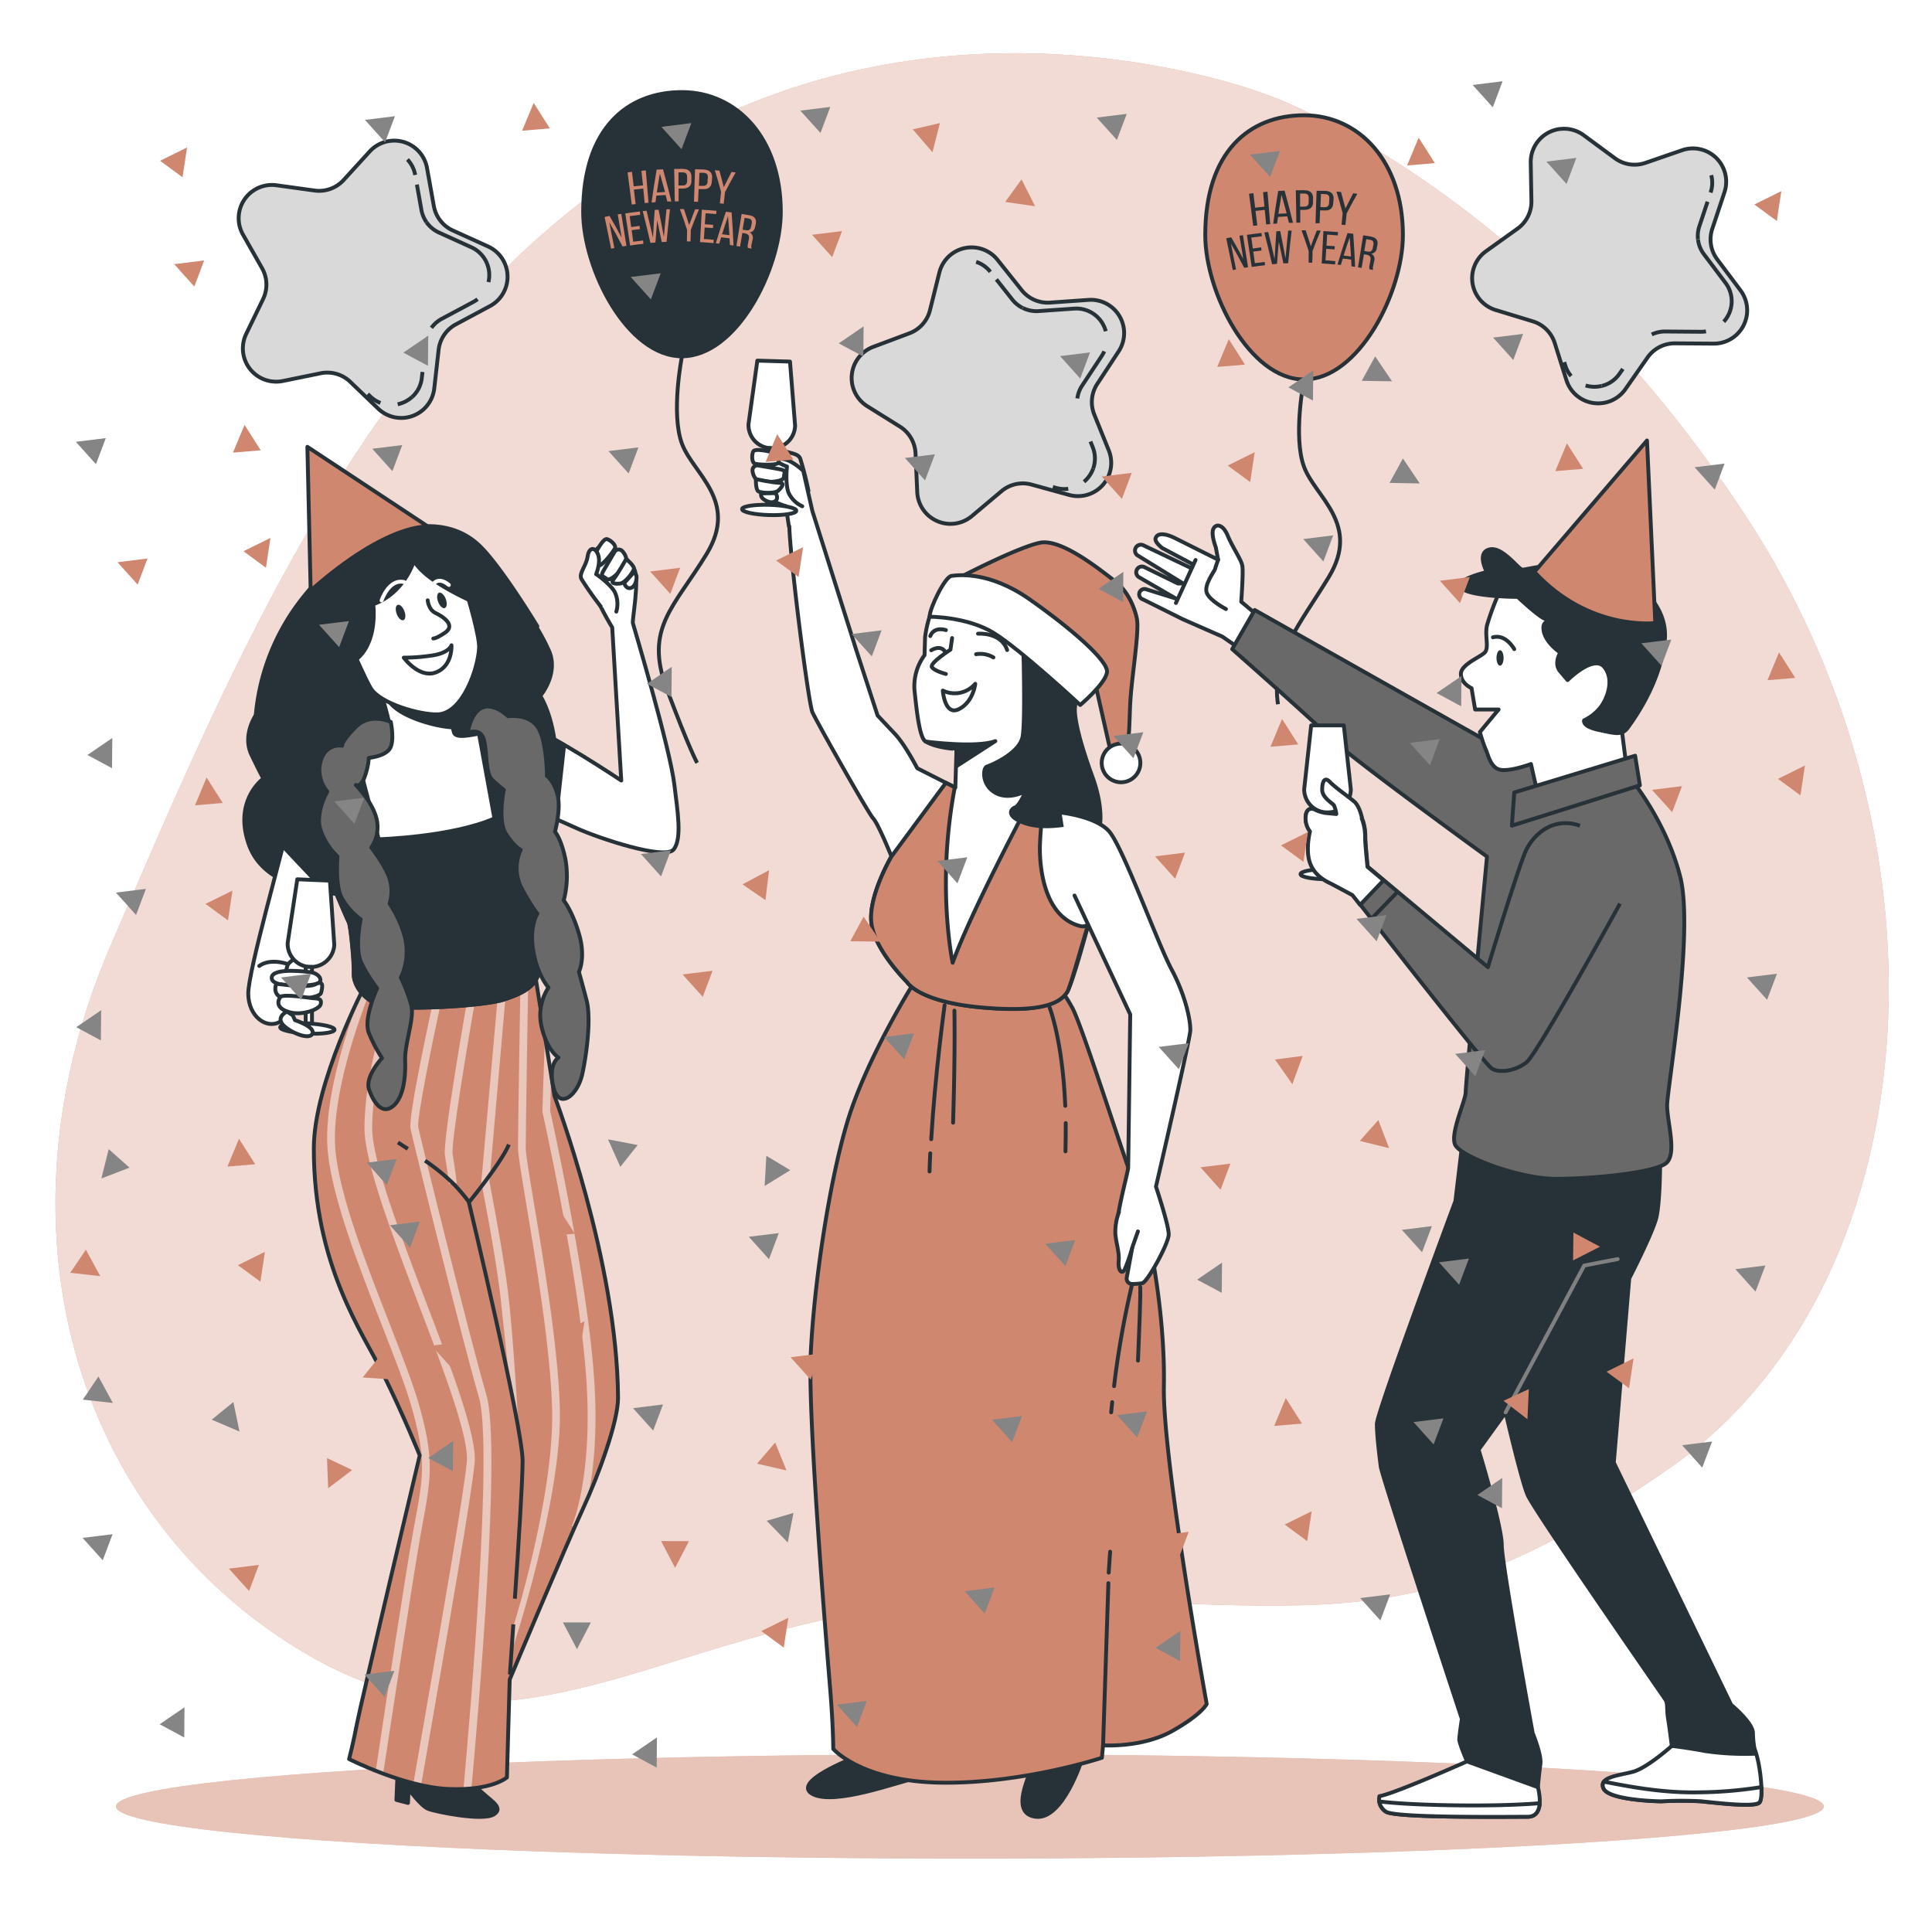 <svg class="animated" id="freepik_stories-happy-new-year" xmlns="http://www.w3.org/2000/svg" viewBox="0 0 500 500" version="1.1" xmlns:xlink="http://www.w3.org/1999/xlink" xmlns:svgjs="http://svgjs.com/svgjs"><style>svg#freepik_stories-happy-new-year:not(.animated) .animable {opacity: 0;}svg#freepik_stories-happy-new-year.animated #freepik--background-simple--inject-2 {animation: 1s 1 forwards cubic-bezier(.36,-0.01,.5,1.38) zoomIn;animation-delay: 0s;}svg#freepik_stories-happy-new-year.animated #freepik--Floor--inject-2 {animation: 1s 1 forwards cubic-bezier(.36,-0.01,.5,1.38) slideRight;animation-delay: 0s;}svg#freepik_stories-happy-new-year.animated #freepik--Balloons--inject-2 {animation: 1s 1 forwards cubic-bezier(.36,-0.01,.5,1.38) zoomOut;animation-delay: 0s;}svg#freepik_stories-happy-new-year.animated #freepik--character-3--inject-2 {animation: 1s 1 forwards cubic-bezier(.36,-0.01,.5,1.38) slideUp;animation-delay: 0s;}svg#freepik_stories-happy-new-year.animated #freepik--character-2--inject-2 {animation: 1s 1 forwards cubic-bezier(.36,-0.01,.5,1.38) slideDown;animation-delay: 0s;}svg#freepik_stories-happy-new-year.animated #freepik--character-1--inject-2 {animation: 1s 1 forwards cubic-bezier(.36,-0.01,.5,1.38) slideRight;animation-delay: 0s;}svg#freepik_stories-happy-new-year.animated #freepik--Confetti--inject-2 {animation: 1s 1 forwards cubic-bezier(.36,-0.01,.5,1.38) lightSpeedLeft;animation-delay: 0s;}            @keyframes zoomIn {                0% {                    opacity: 0;                    transform: scale(0.5);                }                100% {                    opacity: 1;                    transform: scale(1);                }            }                    @keyframes slideRight {                0% {                    opacity: 0;                    transform: translateX(30px);                }                100% {                    opacity: 1;                    transform: translateX(0);                }            }                    @keyframes zoomOut {                0% {                    opacity: 0;                    transform: scale(1.5);                }                100% {                    opacity: 1;                    transform: scale(1);                }            }                    @keyframes slideUp {                0% {                    opacity: 0;                    transform: translateY(30px);                }                100% {                    opacity: 1;                    transform: inherit;                }            }                    @keyframes slideDown {                0% {                    opacity: 0;                    transform: translateY(-30px);                }                100% {                    opacity: 1;                    transform: translateY(0);                }            }                    @keyframes lightSpeedLeft {              from {                transform: translate3d(-50%, 0, 0) skewX(20deg);                opacity: 0;              }              60% {                transform: skewX(-10deg);                opacity: 1;              }              80% {                transform: skewX(2deg);              }              to {                opacity: 1;                transform: translate3d(0, 0, 0);              }            }        </style><g id="freepik--background-simple--inject-2" style="transform-origin: 251.579px 227.151px 0px;" class="animable"><path d="M327.83,24.49S248.49-6.68,172.61,37.31,60.28,171.81,28.83,244.25,18.63,391.86,78.41,427.53s98.47-13.38,181-13.52,105.06,12.72,172.29-33.77,76.55-160.45,20.22-246.53S327.83,24.49,327.83,24.49Z" style="fill: rgb(208, 135, 112); transform-origin: 251.579px 227.151px 0px;" id="eltgcurfvlpn" class="animable"></path><g id="ellqhvi7xutcp"><path d="M327.83,24.49S248.49-6.68,172.61,37.31,60.28,171.81,28.83,244.25,18.63,391.86,78.41,427.53s98.47-13.38,181-13.52,105.06,12.72,172.29-33.77,76.55-160.45,20.22-246.53S327.83,24.49,327.83,24.49Z" style="fill: rgb(255, 255, 255); opacity: 0.7; transform-origin: 251.579px 227.151px 0px;" class="animable"></path></g></g><g id="freepik--Floor--inject-2" style="transform-origin: 251px 467.5px 0px;" class="animable"><ellipse cx="251" cy="467.5" rx="221" ry="13.5" style="fill: rgb(208, 135, 112); transform-origin: 251px 467.5px 0px;" id="elszgihqclbq8" class="animable"></ellipse><g id="elnr0o5n5ki9"><ellipse cx="251" cy="467.5" rx="221" ry="13.5" style="fill: rgb(255, 255, 255); opacity: 0.5; transform-origin: 251px 467.5px 0px;" class="animable"></ellipse></g></g><g id="freepik--Balloons--inject-2" style="transform-origin: 256.965px 110.63px 0px;" class="animable"><path d="M363.07,60.83c0,14.88-11.45,37.38-25.58,37.38s-25.57-22.5-25.57-37.38c0-21.63,11.45-31,25.57-31S363.07,41.66,363.07,60.83Z" style="fill: rgb(208, 135, 112); stroke: rgb(38, 50, 56); stroke-linejoin: round; transform-origin: 337.495px 64.02px 0px;" id="el1k7c80y9iou" class="animable"></path><path d="M324.93,54.58l.45,3.75-1.05.13-1.08-8.32,1.13-.15.45,3.76c.8-.1,1.61-.19,2.41-.26l-.36-3.76,1.14-.11q.35,4.18.71,8.37l-1.05.09-.36-3.76C326.52,54.4,325.72,54.48,324.93,54.58Z" style="fill: rgb(38, 50, 56); transform-origin: 325.99px 54.04px 0px;" id="elmff2pwcfund" class="animable"></path><path d="M330.76,56.14c-.09.57-.18,1.14-.26,1.71l-1,.07c.38-2.83.82-5.67,1.3-8.5l1.65-.08c.77,2.76,1.5,5.54,2.17,8.32l-1.05,0c-.14-.56-.29-1.11-.43-1.67C332.37,56.05,331.56,56.09,330.76,56.14Zm.08-.81,2.15-.11c-.43-1.6-.87-3.19-1.33-4.79C331.37,52.06,331.1,53.7,330.84,55.33Z" style="fill: rgb(38, 50, 56); transform-origin: 332.06px 53.63px 0px;" id="el8p0nidlysy9" class="animable"></path><path d="M337.57,49.23c1.61,0,2.27.82,2.24,2.09l0,1c0,1.34-.77,2-2.31,2h-1l0,3.31h-1c-.05-2.79-.09-5.59-.14-8.39Zm-.1,4.25c.81,0,1.21-.31,1.22-1.12l0-1.11c0-.77-.32-1.16-1.14-1.16h-1.09c0,1.13,0,2.26,0,3.39Z" style="fill: rgb(38, 50, 56); transform-origin: 337.585px 53.43px 0px;" id="el5sga44d8y6a" class="animable"></path><path d="M343,49.39c1.6.09,2.23.93,2.13,2.19l-.08,1c-.1,1.33-.87,2-2.41,1.88l-1,0c0,1.1-.1,2.2-.14,3.31l-1.05,0q.14-4.2.28-8.4Zm-.32,4.24c.81,0,1.23-.25,1.28-1.06,0-.37.05-.74.07-1.11.05-.77-.25-1.17-1.08-1.22l-1.08-.05-.15,3.39Z" style="fill: rgb(38, 50, 56); transform-origin: 342.795px 53.57px 0px;" id="elq31y5bf2w6" class="animable"></path><path d="M347.48,55.14q-.75-2.79-1.61-5.56l1.18.1c.4,1.42.78,2.84,1.15,4.26.66-1.31,1.33-2.62,2-3.92l1.07.14q-1.43,2.52-2.75,5.09l-.33,3-1-.11Z" style="fill: rgb(38, 50, 56); transform-origin: 348.57px 53.915px 0px;" id="elho960x0bzmk" class="animable"></path><path d="M319.89,69.72l-.84.17q-.84-4.11-1.7-8.22l1.29-.26c1.08,1.85,2.13,3.72,3.13,5.6l-1-6,.9-.15c.44,2.76.89,5.52,1.33,8.29l-1,.16q-1.65-3.17-3.45-6.27Z" style="fill: rgb(38, 50, 56); transform-origin: 320.175px 65.375px 0px;" id="el8j4orqz99m" class="animable"></path><path d="M326.39,64l.09.84q-1.07.12-2.13.27c.13,1,.27,2,.41,3,.84-.12,1.69-.23,2.54-.32l.09.85q-1.72.18-3.45.45c-.41-2.77-.83-5.54-1.24-8.31,1.25-.18,2.51-.35,3.77-.49l.09.85c-.91.1-1.82.21-2.72.34l.39,2.84Z" style="fill: rgb(38, 50, 56); transform-origin: 325.045px 64.69px 0px;" id="els4mjkdlool" class="animable"></path><path d="M330.49,68.28l-1.28.11c-.64-2.76-1.31-5.5-2-8.24l1-.1c.58,2.34,1.14,4.68,1.66,7,.13-2.4.28-4.79.45-7.19l1-.07q.72,3.54,1.37,7.09c.21-2.4.43-4.8.69-7.2l.9,0q-.51,4.22-.9,8.43l-1.24.06q-.57-2.82-1.18-5.63C330.78,64.45,330.63,66.37,330.49,68.28Z" style="fill: rgb(38, 50, 56); transform-origin: 330.745px 64.035px 0px;" id="eltihwski6ha8" class="animable"></path><path d="M338.69,65q-.87-2.7-1.86-5.4h1.07c.47,1.38.92,2.76,1.34,4.14.5-1.36,1-2.72,1.55-4.08l1,0q-1.11,2.64-2.11,5.31c0,1,0,2-.08,3l-.93,0Z" style="fill: rgb(38, 50, 56); transform-origin: 339.31px 63.785px 0px;" id="elztsjmj85izp" class="animable"></path><path d="M345.45,63.72c0,.27-.05.55-.07.83-.72-.06-1.43-.12-2.15-.16l-.19,3c.85,0,1.7.12,2.55.2l-.08.85c-1.15-.11-2.31-.2-3.46-.26l.45-8.38c1.27.07,2.53.16,3.79.28l-.08.85c-.91-.09-1.82-.16-2.74-.22l-.18,2.86C344,63.6,344.73,63.65,345.45,63.72Z" style="fill: rgb(38, 50, 56); transform-origin: 344.17px 64.12px 0px;" id="elmzqqzvw2s58" class="animable"></path><path d="M347.52,66.93c-.18.54-.35,1.09-.52,1.64l-.86-.09q1.22-4.1,2.6-8.16l1.48.19q.31,4.27.48,8.55l-.93-.14-.09-1.72Q348.6,67,347.52,66.93Zm.21-.79,1.92.24c-.1-1.64-.22-3.29-.36-4.93Q348.48,63.79,347.73,66.14Z" style="fill: rgb(38, 50, 56); transform-origin: 348.42px 64.69px 0px;" id="el5amubqk8lkt" class="animable"></path><path d="M354.81,61.23c1.43.27,1.89,1.06,1.64,2.28-.05.22-.09.44-.14.67a1.57,1.57,0,0,1-1.43,1.47,1.56,1.56,0,0,1,.75,1.94l-.27,1.28a2.09,2.09,0,0,0,0,1l-.94-.19a2.16,2.16,0,0,1,0-1l.25-1.3c.18-.93-.22-1.31-1-1.46l-.68-.12c-.2,1.18-.4,2.36-.61,3.54l-.93-.16c.45-2.76.89-5.52,1.34-8.29Zm-1,3.85c.78.14,1.28,0,1.46-.9l.15-.79c.15-.74-.07-1.19-.82-1.32l-1-.18c-.17,1-.35,2-.52,3.06Z" style="fill: rgb(38, 50, 56); transform-origin: 353.982px 65.38px 0px;" id="elxotisaxymz" class="animable"></path><path d="M337.49,98.21s-2.93,14.75,0,22.62,14.75,14.75,6.39,28.52c-7.25,11.94-15,20.57-13.14,32.91" style="fill: none; stroke: rgb(38, 50, 56); stroke-linejoin: round; transform-origin: 338.64px 140.235px 0px;" id="el2r06cu6icoc" class="animable"></path><path d="M202.07,54.83c0,14.88-11.45,37.38-25.58,37.38s-25.57-22.5-25.57-37.38c0-21.63,11.45-31,25.57-31S202.07,35.66,202.07,54.83Z" style="fill: rgb(38, 50, 56); stroke: rgb(38, 50, 56); stroke-linejoin: round; transform-origin: 176.495px 58.02px 0px;" id="el4r5s9t869" class="animable"></path><path d="M164.05,49.06l.45,3.75-1,.13-1.08-8.32,1.13-.15.45,3.76c.8-.1,1.6-.19,2.41-.26L166,44.21l1.13-.11q.36,4.18.71,8.37l-1,.09-.36-3.76C165.65,48.88,164.85,49,164.05,49.06Z" style="fill: rgb(208, 135, 112); transform-origin: 165.13px 48.52px 0px;" id="eld3cmhhvixlg" class="animable"></path><path d="M169.88,50.62c-.08.57-.17,1.14-.25,1.71l-1,.07c.39-2.83.82-5.67,1.31-8.5l1.65-.08c.77,2.76,1.49,5.54,2.16,8.32l-1.05,0c-.14-.56-.28-1.11-.43-1.67Zm.09-.81,2.15-.11c-.43-1.6-.88-3.19-1.34-4.79C170.49,46.54,170.22,48.18,170,49.81Z" style="fill: rgb(208, 135, 112); transform-origin: 171.19px 48.11px 0px;" id="eln6we5s45zli" class="animable"></path><path d="M176.7,43.71c1.6,0,2.27.82,2.24,2.09l0,1c0,1.34-.77,2-2.31,2h-1l0,3.31h-1l-.15-8.39ZM176.6,48c.81,0,1.21-.31,1.22-1.12l0-1.11c0-.77-.32-1.16-1.15-1.16h-1.08c0,1.13,0,2.26,0,3.39Z" style="fill: rgb(208, 135, 112); transform-origin: 176.71px 47.91px 0px;" id="els7dob53pcxk" class="animable"></path><path d="M182.15,43.87c1.61.09,2.23.93,2.14,2.19l-.08,1c-.1,1.33-.88,2-2.41,1.87l-1,0-.15,3.31-1.05-.05q.15-4.19.28-8.39Zm-.31,4.24c.81,0,1.22-.26,1.28-1.06,0-.37,0-.74.07-1.11.05-.77-.26-1.17-1.08-1.22l-1.09,0-.15,3.39Z" style="fill: rgb(208, 135, 112); transform-origin: 181.949px 48.02px 0px;" id="elzzmzthlgqqp" class="animable"></path><path d="M186.61,49.62q-.75-2.79-1.61-5.56l1.18.1q.6,2.13,1.14,4.26c.66-1.31,1.34-2.62,2-3.92l1.07.14q-1.43,2.52-2.76,5.09l-.33,3-1-.11Z" style="fill: rgb(208, 135, 112); transform-origin: 187.695px 48.395px 0px;" id="elprrhxky1sve" class="animable"></path><path d="M159,64.2l-.83.17c-.57-2.74-1.13-5.48-1.7-8.22l1.28-.26q1.63,2.78,3.13,5.6l-1-6c.3-.06.61-.11.91-.15q.66,4.14,1.33,8.28l-1,.17q-1.63-3.16-3.44-6.27C158.14,59.76,158.57,62,159,64.2Z" style="fill: rgb(208, 135, 112); transform-origin: 159.295px 59.855px 0px;" id="elevm3z0x3ifu" class="animable"></path><path d="M165.51,58.45c0,.28.07.56.1.84-.71.08-1.43.17-2.14.27l.41,3c.85-.12,1.7-.23,2.54-.32l.1.85q-1.72.18-3.45.45c-.42-2.77-.83-5.54-1.25-8.31,1.26-.19,2.52-.35,3.78-.49l.09.85c-.91.1-1.82.21-2.73.34l.4,2.84Z" style="fill: rgb(208, 135, 112); transform-origin: 164.17px 59.14px 0px;" id="elqcsaa6w8l1s" class="animable"></path><path d="M169.62,62.76l-1.29.11c-.63-2.76-1.3-5.5-2-8.24l1-.1q.87,3.51,1.66,7c.12-2.4.27-4.79.45-7.19l1-.07q.72,3.54,1.37,7.09.3-3.6.68-7.2l.9,0q-.49,4.22-.89,8.43l-1.24.06q-.57-2.82-1.18-5.63C169.91,58.93,169.76,60.85,169.62,62.76Z" style="fill: rgb(208, 135, 112); transform-origin: 169.86px 58.515px 0px;" id="elka0db8i1gl" class="animable"></path><path d="M177.82,59.51q-.88-2.7-1.86-5.4H177c.47,1.37.92,2.76,1.35,4.14.49-1.36,1-2.72,1.54-4.08l1,0q-1.11,2.64-2.11,5.31c0,1-.05,2-.08,3l-.93,0C177.79,61.52,177.8,60.51,177.82,59.51Z" style="fill: rgb(208, 135, 112); transform-origin: 178.425px 58.295px 0px;" id="elvgwhcynubk" class="animable"></path><path d="M184.58,58.2c0,.27-.05.55-.08.83-.71-.06-1.43-.12-2.14-.16l-.19,3c.85,0,1.7.12,2.55.2l-.08.85c-1.16-.11-2.31-.2-3.47-.26.15-2.79.31-5.59.46-8.38,1.26.07,2.53.16,3.79.28l-.08.85c-.91-.09-1.83-.16-2.74-.22-.06.95-.12,1.91-.19,2.86C183.14,58.08,183.86,58.13,184.58,58.2Z" style="fill: rgb(208, 135, 112); transform-origin: 183.295px 58.6px 0px;" id="eldue0d9nq4jc" class="animable"></path><path d="M186.64,61.41l-.51,1.64-.87-.09q1.23-4.1,2.6-8.16l1.48.18q.33,4.29.49,8.56l-.93-.14c0-.58-.06-1.15-.1-1.72Q187.72,61.53,186.64,61.41Zm.22-.79,1.92.24c-.11-1.64-.23-3.29-.37-4.93Q187.62,58.27,186.86,60.62Z" style="fill: rgb(208, 135, 112); transform-origin: 187.545px 59.17px 0px;" id="el7o0xibn6aea" class="animable"></path><path d="M193.93,55.71c1.44.27,1.9,1.06,1.65,2.28-.05.22-.1.44-.14.67-.19.9-.64,1.39-1.43,1.47a1.57,1.57,0,0,1,.74,1.94l-.26,1.28a2.09,2.09,0,0,0,0,1l-.94-.19a2.3,2.3,0,0,1,0-1l.26-1.3c.18-.93-.22-1.31-1-1.46l-.68-.12-.61,3.54-.93-.16,1.34-8.29Zm-1,3.85c.77.14,1.28,0,1.45-.9.06-.26.11-.52.16-.79.14-.74-.08-1.19-.83-1.32l-1-.18c-.18,1-.35,2-.53,3.06Z" style="fill: rgb(208, 135, 112); transform-origin: 193.117px 59.86px 0px;" id="el3pqh4w7sqih" class="animable"></path><path d="M176.49,92.21s-2.93,14.75,0,22.62,14.75,14.75,6.39,28.52-16.23,19.17-10.33,34.91,7.87,19.17,7.87,19.17" style="fill: none; stroke: rgb(38, 50, 56); stroke-linejoin: round; transform-origin: 178.159px 144.82px 0px;" id="el11f24mabqnm" class="animable"></path><path d="M97.87,105.75l-7.22-6.93A8.6,8.6,0,0,0,83,96.6l-9.8,2a8.61,8.61,0,0,1-9.48-12.19l4.36-9a8.58,8.58,0,0,0-.26-8l-4.94-8.7A8.61,8.61,0,0,1,71.5,47.94l9.91,1.37a8.58,8.58,0,0,0,7.53-2.73l6.74-7.38a8.61,8.61,0,0,1,14.83,4.28l1.77,9.85a8.58,8.58,0,0,0,4.92,6.32l9.1,4.13a8.61,8.61,0,0,1,.51,15.43L118,83.93a8.6,8.6,0,0,0-4.49,6.63l-1.12,9.94A8.6,8.6,0,0,1,97.87,105.75Z" style="fill: rgb(217, 217, 217); stroke: rgb(38, 50, 56); stroke-linejoin: round; transform-origin: 96.56px 72.279px 0px;" id="eloqev1ij6oq" class="animable"></path><path d="M98.46,104.28a7.87,7.87,0,0,1-2.65-1.7l-.63-.61" style="fill: none; stroke: rgb(38, 50, 56); stroke-linejoin: round; transform-origin: 96.82px 103.125px 0px;" id="eld36mcbqz81c" class="animable"></path><path d="M106.64,102.73a8,8,0,0,1-3.72,1.89" style="fill: none; stroke: rgb(38, 50, 56); stroke-linejoin: round; transform-origin: 104.78px 103.675px 0px;" id="el6i9hg2xiba7" class="animable"></path><path d="M109.34,96.26l-.17,1.49a7.74,7.74,0,0,1-2.53,5" style="fill: none; stroke: rgb(38, 50, 56); stroke-linejoin: round; transform-origin: 107.99px 99.505px 0px;" id="elsxrxtr63un" class="animable"></path><path d="M123.59,77.42a7.58,7.58,0,0,1-1.15.75l-8.11,4.34a7.8,7.8,0,0,0-2.67,2.33" style="fill: none; stroke: rgb(38, 50, 56); stroke-linejoin: round; transform-origin: 117.625px 81.13px 0px;" id="elrlq9idq7st" class="animable"></path><path d="M110.38,57.51a8,8,0,0,0,3.21,2.67L122,64A7.89,7.89,0,0,1,126.41,73" style="fill: none; stroke: rgb(38, 50, 56); stroke-linejoin: round; transform-origin: 118.502px 65.255px 0px;" id="elsd6tc1tqlfq" class="animable"></path><path d="M107.89,47.77l1.18,6.59a8,8,0,0,0,1.31,3.15" style="fill: rgb(255, 255, 255); stroke: rgb(38, 50, 56); stroke-linejoin: round; transform-origin: 109.135px 52.64px 0px;" id="elrn5a4slton" class="animable"></path><path d="M105.45,41.28a7.83,7.83,0,0,1,2,4" style="fill: none; stroke: rgb(38, 50, 56); stroke-linejoin: round; transform-origin: 106.45px 43.28px 0px;" id="elc4bd87ysn6a" class="animable"></path><path d="M276.64,128.08,267,125.42a8.58,8.58,0,0,0-7.82,1.7l-7.66,6.44a8.61,8.61,0,0,1-14.14-6.21l-.44-10a8.63,8.63,0,0,0-4-6.92l-8.49-5.3a8.61,8.61,0,0,1,1.54-15.36l9.36-3.51a8.59,8.59,0,0,0,5.33-6l2.42-9.71a8.6,8.6,0,0,1,15.08-3.28l6.23,7.82a8.63,8.63,0,0,0,7.34,3.22l10-.7A8.61,8.61,0,0,1,289.46,91L284,99.31a8.59,8.59,0,0,0-.79,8l3.75,9.28A8.61,8.61,0,0,1,276.64,128.08Z" style="fill: rgb(217, 217, 217); stroke: rgb(38, 50, 56); stroke-linejoin: round; transform-origin: 255.664px 99.799px 0px;" id="el2io6uhs8clm" class="animable"></path><path d="M276.46,126.5a7.89,7.89,0,0,1-3.14-.23l-.85-.24" style="fill: none; stroke: rgb(38, 50, 56); stroke-linejoin: round; transform-origin: 274.465px 126.297px 0px;" id="elgteo3paojm" class="animable"></path><path d="M282.92,121.25a8.16,8.16,0,0,1-2.38,3.43" style="fill: rgb(255, 255, 255); stroke: rgb(38, 50, 56); stroke-linejoin: round; transform-origin: 281.73px 122.965px 0px;" id="elxhy4xex6bgf" class="animable"></path><path d="M282.21,114.27l.56,1.4a7.81,7.81,0,0,1,.15,5.58" style="fill: none; stroke: rgb(38, 50, 56); stroke-linejoin: round; transform-origin: 282.787px 117.76px 0px;" id="eloa9pxxbg83n" class="animable"></path><path d="M285.78,90.93a8.93,8.93,0,0,1-.66,1.2l-5.07,7.67a8,8,0,0,0-1.24,3.32" style="fill: none; stroke: rgb(38, 50, 56); stroke-linejoin: round; transform-origin: 282.295px 97.025px 0px;" id="elh2cem8epqfn" class="animable"></path><path d="M264.68,79.69a7.9,7.9,0,0,0,4.1.82l9.18-.64a7.88,7.88,0,0,1,8.21,5.85" style="fill: none; stroke: rgb(38, 50, 56); stroke-linejoin: round; transform-origin: 275.425px 82.705px 0px;" id="elv83cwz220e" class="animable"></path><path d="M257.86,72.31,262,77.55a7.91,7.91,0,0,0,2.65,2.14" style="fill: none; stroke: rgb(38, 50, 56); stroke-linejoin: round; transform-origin: 261.255px 76px 0px;" id="elc7p81w108r" class="animable"></path><path d="M252.63,67.77a7.78,7.78,0,0,1,3.67,2.58" style="fill: none; stroke: rgb(38, 50, 56); stroke-linejoin: round; transform-origin: 254.465px 69.06px 0px;" id="elhmiz175o3t8" class="animable"></path><path d="M405.37,98.33l-3-9.53a8.59,8.59,0,0,0-5.69-5.64l-9.57-2.92A8.6,8.6,0,0,1,384.6,65l8.13-5.82a8.61,8.61,0,0,0,3.6-7.16l-.18-10A8.61,8.61,0,0,1,409.87,35l8.05,5.94a8.6,8.6,0,0,0,7.92,1.21l9.45-3.26a8.61,8.61,0,0,1,11,10.86l-3.16,9.49a8.6,8.6,0,0,0,1.3,7.9l6,8a8.61,8.61,0,0,1-6.94,13.79l-10-.07a8.6,8.6,0,0,0-7.12,3.67l-5.73,8.2A8.61,8.61,0,0,1,405.37,98.33Z" style="fill: rgb(217, 217, 217); stroke: rgb(38, 50, 56); stroke-linejoin: round; transform-origin: 416.576px 68.856px 0px;" id="eljacb2aapn2b" class="animable"></path><path d="M406.6,97.32a7.76,7.76,0,0,1-1.51-2.76l-.27-.84" style="fill: none; stroke: rgb(38, 50, 56); stroke-linejoin: round; transform-origin: 405.71px 95.52px 0px;" id="elfdhb8tcfb8f" class="animable"></path><path d="M414.52,99.88a8.08,8.08,0,0,1-4.17-.12" style="fill: none; stroke: rgb(38, 50, 56); stroke-linejoin: round; transform-origin: 412.435px 99.928px 0px;" id="elkaesid8w5z" class="animable"></path><path d="M420,95.48l-.87,1.23a7.76,7.76,0,0,1-4.6,3.17" style="fill: none; stroke: rgb(38, 50, 56); stroke-linejoin: round; transform-origin: 417.265px 97.68px 0px;" id="el8ezt84b7y3" class="animable"></path><path d="M441.51,85.76a7.62,7.62,0,0,1-1.37.1l-9.2-.07a7.89,7.89,0,0,0-3.46.77" style="fill: none; stroke: rgb(38, 50, 56); stroke-linejoin: round; transform-origin: 434.495px 86.16px 0px;" id="elx4q431lxqu" class="animable"></path><path d="M439.44,62A7.9,7.9,0,0,0,441,65.83l5.54,7.35a7.87,7.87,0,0,1-.43,10.07" style="fill: none; stroke: rgb(38, 50, 56); stroke-linejoin: round; transform-origin: 443.798px 72.625px 0px;" id="elu92vgn78fb" class="animable"></path><path d="M441.91,52.2l-2.12,6.36a7.85,7.85,0,0,0-.35,3.39" style="fill: none; stroke: rgb(38, 50, 56); stroke-linejoin: round; transform-origin: 440.649px 57.075px 0px;" id="eln5d74eudc5" class="animable"></path><path d="M442.87,45.34a7.78,7.78,0,0,1-.17,4.49" style="fill: none; stroke: rgb(38, 50, 56); stroke-linejoin: round; transform-origin: 442.911px 47.585px 0px;" id="ela6cgwjnv0k5" class="animable"></path></g><g id="freepik--character-3--inject-2" style="transform-origin: 374.803px 292.104px 0px;" class="animable"><path d="M321.23,155.73s.58-7.7.28-9.33-2.51-4.72-3.78-7.78-3.14-3.13-3.74-1.68.65,4.67.65,4.67l.61,3.24-11.17-5.59c-2.68-1.31-4.2-1.17-4.76-.44h0c-.61.79-.27,1.54,1.44,3l8,4.24-.41,1L296,141.17a1.51,1.51,0,0,0-2.13.71h0a1.51,1.51,0,0,0,.43,1.79L306.19,151l-1.37,0-8.54-4.18a1.48,1.48,0,0,0-2.2,1h0a1.49,1.49,0,0,0,.63,1.52l9.62,5.57-7.76-2.42a1.37,1.37,0,0,0-1.73,1.06h0a1.38,1.38,0,0,0,1,1.59L306,160.21l10.35,4.55,5.78,4,5-8.07Z" style="fill: rgb(255, 255, 255); stroke: rgb(38, 50, 56); stroke-linecap: round; stroke-linejoin: round; transform-origin: 310.434px 152.392px 0px;" id="elb24vy2akyb" class="animable"></path><line x1="309.41" y1="144.92" x2="304.33" y2="156.05" style="fill: rgb(255, 255, 255); stroke: rgb(38, 50, 56); stroke-linecap: round; stroke-linejoin: round; transform-origin: 306.87px 150.485px 0px;" id="el0gr80lf3tmv7" class="animable"></line><path d="M315.25,144.85s-.71,2-.8,2.44-3,4.17-2.11,6.22,4.94,4.11,4.94,4.11" style="fill: rgb(255, 255, 255); stroke: rgb(38, 50, 56); stroke-linecap: round; stroke-linejoin: round; transform-origin: 314.726px 151.235px 0px;" id="el3mhfbzd995h" class="animable"></path><path d="M379.65,455.85s-18.66,8.33-22.66,9a3.79,3.79,0,0,0,1.66,4c2.34,1.67,31.34,1.33,36.67,1.33s2.33-9,2.33-9l-16-7Z" style="fill: rgb(255, 255, 255); stroke: rgb(38, 50, 56); stroke-linecap: round; stroke-linejoin: round; transform-origin: 377.697px 462.194px 0px;" id="elnz7opi0xfbh" class="animable"></path><path d="M374.32,467.18c13.26.25,21.08-.25,24.15-.51-.12,1.87-.88,3.51-3.15,3.51-5.33,0-34.33.34-36.67-1.33a4,4,0,0,1-1.71-2.64C360.05,466.59,365.4,467,374.32,467.18Z" style="fill: rgb(255, 255, 255); stroke: rgb(38, 50, 56); stroke-linecap: round; stroke-linejoin: round; transform-origin: 377.705px 468.209px 0px;" id="elkj16h7kyxmr" class="animable"></path><path d="M432.65,451.85s-6.33,5.67-10,6.67-9,1.33-7.66,4.33,13.66,3.33,15,3.33a98,98,0,0,1,10,0c3.66.34,14,1.67,15.33.34s0-12.34-1.67-14.67-17.33-2.67-17.33-2.67Z" style="fill: rgb(255, 255, 255); stroke: rgb(38, 50, 56); stroke-linecap: round; stroke-linejoin: round; transform-origin: 435.321px 458.14px 0px;" id="elacpzeiyiowv" class="animable"></path><path d="M430,466.18c-1.34,0-13.67-.33-15-3.33a1.64,1.64,0,0,1,.08-1.75c5.76,1.09,14.9,3,24.92,2.75a106.43,106.43,0,0,0,15.85-1.36c.07,2-.07,3.57-.52,4-1.33,1.33-11.67,0-15.33-.34A98,98,0,0,0,430,466.18Z" style="fill: rgb(255, 255, 255); stroke: rgb(38, 50, 56); stroke-linecap: round; stroke-linejoin: round; transform-origin: 435.326px 464.085px 0px;" id="el5ljkaiamy5u" class="animable"></path><path d="M429.65,300.52s0,10.66-1,14.66-7,15.67-7,15.67l-4,47.67L448,441.18s5.66,4.67,5.66,7.34a25.14,25.14,0,0,0,.67,5.33,70.67,70.67,0,0,1-13-.67c-5.33-1-8.67-1.33-8.67-1.33s-.66-5.33-1-7.33,0-3.67-.66-4.67-34-49-35.67-53-5.67-21.33-5.67-21.33l-7,9.66s6,19.67,6,24.67,8,48.67,8,48.67,2.34,5.66,2,8-.66,6-.66,6l-18.34-6.67s-2-4.67-2-5.67.67-5.33.67-5.33-20.67-62.67-21-65.33-1-8-1-11,20.33-57.67,20.33-57.67l1.67-14s20,5,30.33,4.67a129.46,129.46,0,0,0,21.67-3Z" style="fill: rgb(38, 50, 56); stroke: rgb(38, 50, 56); stroke-linecap: round; stroke-linejoin: round; transform-origin: 405.33px 379.685px 0px;" id="ely21apzxp9sb" class="animable"></path><path d="M421.94,201.41s9.21,11,12.89,25.45-3.38,54.91-3.38,59.2,2.46,12,0,14.72-19.32,4.3-28.83,4.3-24.84-5.83-26.07-8.9,2.76-11.35,2.76-13.49,5.52-61,5.52-61S349.25,195.89,344.35,191s-25.46-23-25.46-23l5.83-10.13s62,35.05,63.27,35.67,12.48-.7,20.15,1.75A73.79,73.79,0,0,1,421.94,201.41Z" style="fill: rgb(105, 105, 105); stroke: rgb(38, 50, 56); stroke-linejoin: round; transform-origin: 377.391px 231.475px 0px;" id="elaxeo845go4" class="animable"></path><path d="M387.9,153.56a64.92,64.92,0,0,0-3.07,8.28c-.61,2.76.62,5.83-.61,7.06s-6.14,3.06-6.14,5.52,2.76,3.68,2.76,3.68l.92,5.52h6.08L383,189.45a38,38,0,0,0,1.54,4.6c.61,1.22,1.22,4.9,4,5.21s7.67-1.53,7.67-1.53l2.15,9.5L421,199l-1.53-12s7.05-5.52,6.13-18.09-7.36-15-15.33-17.49S387.9,153.56,387.9,153.56Z" style="fill: rgb(255, 255, 255); stroke: rgb(38, 50, 56); stroke-linecap: round; stroke-linejoin: round; transform-origin: 401.881px 178.957px 0px;" id="eleiq3it3h7o7" class="animable"></path><path d="M405.69,176s6.75-6.75,9.51-3.37.61,8.58-1.23,10.73a12.2,12.2,0,0,1-4,3.07s-.61,1.53,3.68,2.45,6.14,1.54,7.67-.61,8.28-11.35,9.51-22.39-11.35-19.32-19.63-19.94S395,147.43,394,147.43s-5.21-6.14-8.58-5.22-.62,5.83-.62,5.83-9.2,2.15-6.44,4.29,14.42,2.15,14.42,2.15,4.9,4.6,6.74,5.52l1.84.92s-2.45-.61-1.84,2.46,4.3,5.52,4.3,5.52-1.84,2.76,0,4.9Z" style="fill: rgb(38, 50, 56); stroke: rgb(38, 50, 56); stroke-linecap: round; stroke-linejoin: round; transform-origin: 404.379px 165.921px 0px;" id="elfubpeolj7yl" class="animable"></path><path d="M387.29,170.28c0,1.1.41,2,.92,2s.92-.89.92-2-.42-2-.92-2S387.29,169.18,387.29,170.28Z" style="fill: rgb(38, 50, 56); transform-origin: 388.21px 170.28px 0px;" id="elyaihqnsv2og" class="animable"></path><path d="M391.89,168s-2.15-4-5.52-3.07" style="fill: none; stroke: rgb(38, 50, 56); stroke-linecap: round; stroke-linejoin: round; transform-origin: 389.13px 166.395px 0px;" id="elvp5co7r2b7o" class="animable"></path><path d="M426.24,114l2.15,47.24S411.21,163.38,397.1,148Z" style="fill: rgb(208, 135, 112); stroke: rgb(38, 50, 56); stroke-linecap: round; stroke-linejoin: round; transform-origin: 412.745px 137.671px 0px;" id="elut8s5hwzy1q" class="animable"></path><polygon points="423.17 195.58 424.4 203.25 391.27 213.68 391.89 205.09 423.17 195.58" style="fill: rgb(105, 105, 105); stroke: rgb(38, 50, 56); stroke-linejoin: round; transform-origin: 407.835px 204.63px 0px;" id="eljy4kl764s0e" class="animable"></polygon><path d="M343.59,210.27h0a6,6,0,0,0,6-6l-1.81-16.54h-8.45l-1.81,16.54A6,6,0,0,0,343.59,210.27Z" style="fill: rgb(255, 255, 255); stroke: rgb(38, 50, 56); stroke-linecap: round; stroke-linejoin: round; transform-origin: 343.555px 199px 0px;" id="eleef0qfkv9q" class="animable"></path><g id="eli1yuq11ctub"><rect x="342.77" y="210.27" width="1.63" height="14.64" style="fill: rgb(255, 255, 255); stroke: rgb(38, 50, 56); stroke-linecap: round; stroke-linejoin: round; transform-origin: 343.585px 217.59px 0px; transform: rotate(180deg);" class="animable"></rect></g><path d="M336.57,226.23c0,.73,3.14,1.32,7,1.32s7-.59,7-1.32-3.14-1.32-7-1.32S336.57,225.5,336.57,226.23Z" style="fill: rgb(255, 255, 255); stroke: rgb(38, 50, 56); stroke-linecap: round; stroke-linejoin: round; transform-origin: 343.57px 226.23px 0px;" id="elcmrf04npc0p" class="animable"></path><path d="M419.25,233.85s-21.36,38.85-24.2,41.08-6.92,2.85-8.95,1.63-36-44.94-36-44.94-4.88-2.65-5.7-3.05-4.06-1.83-5.28-5.29,0-8.13,0-8.13a5.58,5.58,0,0,1-1.22-3.87c.2-2.23,1.62-2.23,2.64-1.62s4.88,1.22,6.1,1.22h1.22l-.41-1.83a4.36,4.36,0,0,1,4.07,1.22c1.63,1.83,1.83,4.88,1.83,6.5s.61,7.53.61,7.53l31.11,26s8.14-26.85,10-30.51,6.71-8.54,13.82-6.1" style="fill: rgb(105, 105, 105); stroke: rgb(38, 50, 56); stroke-linejoin: round; transform-origin: 378.569px 243.061px 0px;" id="el32ncm3yue6b" class="animable"></path><path d="M337.91,211.28c.2-2.23,1.62-2.23,2.64-1.62a10,10,0,0,0,2.41.73l2.88.28a7.57,7.57,0,0,0-.61-2.23c-.41-.61-3.05-2-3.05-4.07s.61-3.46,2-2,4.88,3.86,6.3,5.08,2,4.27,2,4.27l-.07.09a12.89,12.89,0,0,1,.88,5c0,1.63.61,7.53.61,7.53l4.16,3.48-6.06,6.36-2-2.52s-4.88-2.65-5.7-3.05-4.06-1.83-5.28-5.29,0-8.13,0-8.13A5.58,5.58,0,0,1,337.91,211.28Z" style="fill: rgb(255, 255, 255); stroke: rgb(38, 50, 56); stroke-linecap: round; stroke-linejoin: round; transform-origin: 347.972px 217.973px 0px;" id="ellfbcdwyx0z" class="animable"></path><line x1="361.49" y1="231.01" x2="354.99" y2="237.72" style="fill: none; stroke: rgb(38, 50, 56); stroke-linecap: round; stroke-linejoin: round; transform-origin: 358.24px 234.365px 0px;" id="el4hyby2kio69" class="animable"></line><polyline points="418.65 325.85 409.99 327.52 389.65 365.52" style="fill: none; stroke: gray; stroke-linecap: round; stroke-linejoin: round; transform-origin: 404.15px 345.685px 0px;" id="elvc6n1wctt1" class="animable"></polyline></g><g id="freepik--character-2--inject-2" style="transform-origin: 252.165px 281.771px 0px;" class="animable"><path d="M220.82,455s-16.2,6.24-10.52,9.29,22.18-3.18,26.37-4S220.82,455,220.82,455Z" style="fill: rgb(38, 50, 56); stroke: rgb(38, 50, 56); stroke-linecap: round; stroke-linejoin: round; transform-origin: 223.169px 460.062px 0px;" id="elxv2995kxc5s" class="animable"></path><path d="M266.85,457.65c0,1.28-5.8,11.68,1.22,12.53s12-15,12-15Z" style="fill: rgb(38, 50, 56); stroke: rgb(38, 50, 56); stroke-linecap: round; stroke-linejoin: round; transform-origin: 272.334px 462.697px 0px;" id="elsj7cf7b25b" class="animable"></path><path d="M236.36,254.59s-12.1,19.26-17.05,35.7-8.79,43.43-9.51,60.6,4.35,77.61,5.09,86.73.76,15,.76,15,7.23,8.52,28.26,8.74,41.26-6.45,41.26-6.45l.3-3.22s10.09.7,17.91-3.71,8.91-7,8.91-7-11.45-63.25-11.08-82.26-4-42.19-7.55-51.81-13.9-42.29-16.21-46.2a36.83,36.83,0,0,0-2.9-4.54S259,261.54,236.36,254.59Z" style="fill: rgb(208, 135, 112); stroke: rgb(38, 50, 56); stroke-linecap: round; stroke-linejoin: round; transform-origin: 261.01px 357.978px 0px;" id="elffo2z176v7k" class="animable"></path><line x1="285.47" y1="451.68" x2="286.85" y2="409.71" style="fill: none; stroke: rgb(38, 50, 56); stroke-linecap: round; stroke-linejoin: round; transform-origin: 286.16px 430.695px 0px;" id="el8ui6sdhjhjh" class="animable"></line><line x1="286.93" y1="407" x2="287.3" y2="401.58" style="fill: none; stroke: rgb(38, 50, 56); stroke-linecap: round; stroke-linejoin: round; transform-origin: 287.115px 404.29px 0px;" id="elnagrfry824p" class="animable"></line><path d="M240.75,298.48c-.08,1.59-.15,3.17-.19,4.7" style="fill: none; stroke: rgb(38, 50, 56); stroke-linecap: round; stroke-linejoin: round; transform-origin: 240.655px 300.83px 0px;" id="elzsi3t1576v" class="animable"></path><path d="M244.46,260.17S242,277.92,241,294.83" style="fill: none; stroke: rgb(38, 50, 56); stroke-linecap: round; stroke-linejoin: round; transform-origin: 242.73px 277.5px 0px;" id="el66zbrgllm27" class="animable"></path><path d="M247,261.55s.25,9.16-.34,29" style="fill: none; stroke: rgb(38, 50, 56); stroke-linecap: round; stroke-linejoin: round; transform-origin: 246.856px 276.05px 0px;" id="elztptorb1xa" class="animable"></path><path d="M275.81,290.65c0,2.31,0,4.74-.07,7.32" style="fill: none; stroke: rgb(38, 50, 56); stroke-linecap: round; stroke-linejoin: round; transform-origin: 275.775px 294.31px 0px;" id="elq0ndkzfm2si" class="animable"></path><path d="M271.63,260.72s3.34,8.35,4.06,25.47" style="fill: none; stroke: rgb(38, 50, 56); stroke-linecap: round; stroke-linejoin: round; transform-origin: 273.66px 273.455px 0px;" id="elxp3zho33kqc" class="animable"></path><path d="M295.08,333.05s.28-.77-.57,19.07" style="fill: none; stroke: rgb(38, 50, 56); stroke-linecap: round; stroke-linejoin: round; transform-origin: 294.817px 342.583px 0px;" id="elxqob1t11krm" class="animable"></path><path d="M287.84,362.87l-.27,2.64" style="fill: none; stroke: rgb(38, 50, 56); stroke-linecap: round; stroke-linejoin: round; transform-origin: 287.705px 364.19px 0px;" id="elqq3pa737ho" class="animable"></path><path d="M293,332.3a234.55,234.55,0,0,0-4.68,26.43" style="fill: none; stroke: rgb(38, 50, 56); stroke-linecap: round; stroke-linejoin: round; transform-origin: 290.66px 345.515px 0px;" id="el617qd1umtpq" class="animable"></path><path d="M285.88,216.33c-1.18-5-13.47-6.75-17.42-8.53S265.54,194,265.54,194a47,47,0,0,0,5.94-8.83,76,76,0,0,0,4.36-11.87s-12.72-9.72-22.93-14-12.34.3-12.34.3a30.26,30.26,0,0,0-1.16,5.3l-.14,4.66a13.51,13.51,0,0,0-2.61,8.93c.52,5,1.29,12.71,2.93,13.42a69,69,0,0,0,7.95,1.91l-.3,10-9.85-5s-3.16-6.1-5.74-8.84l-4.53-4.81-5.49-16.84-11.4-36.12-2.34-10.33s-3-3-5.64-3.13-4.46.79-4.5,1.9,1.26,7.62,2,8.56,3.64,1.78,3.64,1.78l.77,5.2h.11c.27,9.05,4.93,45.82,6,48.18,1.25,2.7,14.44,26.09,15.73,27.46s4.71,9.81,4.71,9.81-6,10.16-5.19,17.19,9.21,15.28,9.21,15.28,2.85,5.09,19.15,6.58,20.53-1.31,22.28-3.92S287.07,221.36,285.88,216.33Z" style="fill: rgb(255, 255, 255); stroke: rgb(38, 50, 56); stroke-linecap: round; stroke-linejoin: round; transform-origin: 241.868px 189.922px 0px;" id="el6b93u7iztg7" class="animable"></path><path d="M248.88,149.18s14.57-7.56,20.27-8.72,16.12,7.48,19.38,9.92,5.13,6.82,5.71,9.84-1.07,13.3-1.59,19.63-.07,13.33-1.79,15a4.76,4.76,0,0,1-3,1.57l-5.3-23.5s-21.6-13.65-25.86-16.12a48.44,48.44,0,0,0-9.55-3.95Z" style="fill: rgb(208, 135, 112); stroke: rgb(38, 50, 56); stroke-linecap: round; stroke-linejoin: round; transform-origin: 270.756px 168.387px 0px;" id="el8po063tddtc" class="animable"></path><path d="M295.12,197.59a5,5,0,1,1-4.85-5.14A5,5,0,0,1,295.12,197.59Z" style="fill: rgb(255, 255, 255); stroke: rgb(38, 50, 56); stroke-linecap: round; stroke-linejoin: round; transform-origin: 290.122px 197.448px 0px;" id="el9wdbhdlk7j" class="animable"></path><path d="M246.4,165.12l-.42,3s-5.44,3.5-4.81,4.52,3.62,1.78,3.62,1.78" style="fill: none; stroke: rgb(38, 50, 56); stroke-linecap: round; stroke-linejoin: round; transform-origin: 243.76px 169.77px 0px;" id="eley8myeq3pva" class="animable"></path><path d="M244,178.72a7,7,0,0,0,8.39-1.75s-.47,4.65-4.2,6.54S244,178.72,244,178.72Z" style="fill: none; stroke: rgb(38, 50, 56); stroke-linecap: round; stroke-linejoin: round; transform-origin: 248.195px 180.408px 0px;" id="el7yl7kvuab4t" class="animable"></path><path d="M252.61,169.31a6.59,6.59,0,0,1,4.48.83" style="fill: none; stroke: rgb(38, 50, 56); stroke-linecap: round; stroke-linejoin: round; transform-origin: 254.85px 169.678px 0px;" id="elrgqcf8zghx9" class="animable"></path><path d="M241,168.29s2.38-1.6,3.66.44" style="fill: none; stroke: rgb(38, 50, 56); stroke-linecap: round; stroke-linejoin: round; transform-origin: 242.83px 168.212px 0px;" id="ellolpz0jcipi" class="animable"></path><path d="M253.11,164s6-.48,7.54,4.23" style="fill: none; stroke: rgb(38, 50, 56); stroke-linecap: round; stroke-linejoin: round; transform-origin: 256.88px 166.108px 0px;" id="elqnfni9zz51b" class="animable"></path><path d="M244.8,163.07s-3-1.09-4.05,1.54" style="fill: none; stroke: rgb(38, 50, 56); stroke-linecap: round; stroke-linejoin: round; transform-origin: 242.775px 163.728px 0px;" id="elwnmq8599dch" class="animable"></path><path d="M239.59,191.92s13,1.73,18-.12l-9.87,6.37-.2-4.34S242.54,193.68,239.59,191.92Z" style="fill: rgb(38, 50, 56); stroke: rgb(38, 50, 56); stroke-linecap: round; stroke-linejoin: round; transform-origin: 248.59px 194.985px 0px;" id="eljala57rhggb" class="animable"></path><path d="M209.22,127a82.85,82.85,0,0,0-2.15-8.39c-.7-1.5-3.3-1.21-5.48-2.57s-3.14-.09-2.08,1.79,4.16,2.9,4.16,2.9-.49,4.24.36,6.67a7.17,7.17,0,0,0,3.59,3.62" style="fill: none; stroke: rgb(38, 50, 56); stroke-linecap: round; stroke-linejoin: round; transform-origin: 204.149px 123.246px 0px;" id="elqlfkw1uills" class="animable"></path><path d="M199.56,116h0a6,6,0,0,1-5.85-6.22L196,93.33l8.45.25,1.32,16.59A6,6,0,0,1,199.56,116Z" style="fill: rgb(255, 255, 255); stroke: rgb(38, 50, 56); stroke-linecap: round; stroke-linejoin: round; transform-origin: 199.738px 104.667px 0px;" id="eli2t8c7cf68" class="animable"></path><g id="eluafjlk79hq"><rect x="198.53" y="116.01" width="1.63" height="14.64" style="fill: none; stroke: rgb(38, 50, 56); stroke-linecap: round; stroke-linejoin: round; transform-origin: 199.345px 123.33px 0px; transform: rotate(1.72deg);" class="animable"></rect></g><path d="M206.09,132.18c0,.73-3.18,1.23-7.05,1.12s-7-.81-7-1.54,3.18-1.22,7.05-1.11S206.12,131.45,206.09,132.18Z" style="fill: rgb(255, 255, 255); stroke: rgb(38, 50, 56); stroke-linecap: round; stroke-linejoin: round; transform-origin: 199.065px 131.975px 0px;" id="eljzxgjbga93j" class="animable"></path><path d="M199.9,117.05s-4.59-1.24-5-.15-.26,2.58.28,3,5.53.54,6.1,0S201.76,116.55,199.9,117.05Z" style="fill: rgb(255, 255, 255); stroke: rgb(38, 50, 56); stroke-linecap: round; stroke-linejoin: round; transform-origin: 198.127px 118.357px 0px;" id="el9xeicjwlk76" class="animable"></path><path d="M196.1,120.45a1.26,1.26,0,0,0-1.34,1.44c.14,1.49,1.21,2.81,2.13,2.84s5.92.18,6-1.3.79-1.64-1.6-2.08S196.1,120.45,196.1,120.45Z" style="fill: rgb(255, 255, 255); stroke: rgb(38, 50, 56); stroke-linecap: round; stroke-linejoin: round; transform-origin: 198.898px 122.598px 0px;" id="elrab2jrxqe9" class="animable"></path><path d="M195.62,124s-.08,2.77.65,3.17,4.23.68,5.18-.22,1.73-2,.25-2S195.62,124,195.62,124Z" style="fill: rgb(255, 255, 255); stroke: rgb(38, 50, 56); stroke-linecap: round; stroke-linejoin: round; transform-origin: 199.071px 125.774px 0px;" id="elvfzdh1ytrtq" class="animable"></path><path d="M197,127.69s-.4.91.87,1.69,2.38.81,3,.09-.13-1.85-.13-1.85Z" style="fill: rgb(255, 255, 255); stroke: rgb(38, 50, 56); stroke-linecap: round; stroke-linejoin: round; transform-origin: 199.028px 128.804px 0px;" id="elyisv2q5qs2" class="animable"></path><path d="M276.15,256.8c.75-1.13,3.13-9.82,5.37-17.24-1.19,0-.75.51-2.67-.1-9.25-3-9.84-16.64-9.72-20.64.08-2.46.47-7.21.77-10.48a14.91,14.91,0,0,1-1.44-.54,3.45,3.45,0,0,1-1.44-1.4c-3.42,6.43-16.08,30.53-20.47,42.76,0,0-4.28-20,.55-45.41l-2.31-1.16L230.7,221.67s-6,10.16-5.19,17.19,9.21,15.28,9.21,15.28,2.85,5.09,19.15,6.58S274.4,259.41,276.15,256.8Z" style="fill: rgb(208, 135, 112); stroke: rgb(38, 50, 56); stroke-linecap: round; stroke-linejoin: round; transform-origin: 253.477px 231.863px 0px;" id="el16qt7u338s5" class="animable"></path><path d="M264.76,164.67s.68,21.69-.12,26-8.22,7.42-9.23,7.72-1.48,4.63,2.13,6.74,8-.43,8-.43-1.79,3.95-2.8,4.25-2.74,2.25,2.55,4.08,12.67.05,14.69-.56,4.62,1.47,4.62,1.47,1.14-4.63-1.94-13.06-4.57-14.48-4.48-17.48a23.55,23.55,0,0,1,1.53-6.62Z" style="fill: rgb(38, 50, 56); stroke: rgb(38, 50, 56); stroke-linecap: round; stroke-linejoin: round; transform-origin: 269.745px 189.305px 0px;" id="elr5qbmj941r" class="animable"></path><path d="M240.57,159.61s9.67-.05,16.54,4.16,22.45,18.68,22.45,18.68,6.5-5.47,6.93-8.46-9.66-11.63-20.11-18.94-18.49-6.23-20.16-6S240.64,157.27,240.57,159.61Z" style="fill: rgb(255, 255, 255); stroke: rgb(38, 50, 56); stroke-linecap: round; stroke-linejoin: round; transform-origin: 263.537px 165.655px 0px;" id="elj4tml2dvu8" class="animable"></path><path d="M274.72,210.32s8.65.93,12.2,4.7,12.48,28.72,16.27,35.84,4.93,13.49,4.86,15.82-8.89,40.42-8.89,40.42,3.37,10.1,3.3,12.44-5.5,12.26-6.84,12.55a16.55,16.55,0,0,1-2.62.21,1.4,1.4,0,0,1-1.4-1.66l1.42-7.72s-3.9-3.45-3.8-6.78,2.72-12.93,2.75-13.93.53-39.67.53-39.67l-14.42-30.78" style="fill: rgb(255, 255, 255); stroke: rgb(38, 50, 56); stroke-linecap: round; stroke-linejoin: round; transform-origin: 291.386px 271.31px 0px;" id="eliglyot6njhq" class="animable"></path><path d="M289.58,313.68a15,15,0,0,0-.93,5.64c.23,2.61,1.08,4.78.86,7.07s.81,3.7,1.62,2a45.1,45.1,0,0,0,1.89-5.51l1.47-4.19" style="fill: rgb(255, 255, 255); stroke: rgb(38, 50, 56); stroke-linecap: round; stroke-linejoin: round; transform-origin: 291.567px 321.41px 0px;" id="elemwm1zfqyne" class="animable"></path></g><g id="freepik--character-1--inject-2" style="transform-origin: 119.417px 292.925px 0px;" class="animable"><path d="M102.87,459.15l-.28,6.66,3,.79.15-3.66s3.16,4.46,5.13,5.21,14.21,3.26,17,1.37-1.51-3.73-4.38-6.85S102.87,459.15,102.87,459.15Z" style="fill: rgb(38, 50, 56); stroke: rgb(38, 50, 56); stroke-linejoin: round; transform-origin: 115.682px 464.68px 0px;" id="elxsww5msupet" class="animable"></path><path d="M94.66,254.63s-13.4,25.47-13.44,42.48c-.06,30.34,12.7,47.9,17.93,58.46s9.47,21.08,9.47,21.08S93.26,441.4,92.4,446s-2.05,9.25-2.05,9.25,14.38,7.27,25.7,7.74,15.14-3,15.14-3l.72-25.33s14.43-34.43,18.83-43.92,9.24-23,9.21-29c-.21-35.37-16.45-78.08-16.45-78.08l-5.3-33.25S114.24,257.11,94.66,254.63Z" style="fill: rgb(208, 135, 112); transform-origin: 120.585px 356.722px 0px;" id="elc2mwdsee92b" class="animable"></path><g id="el7o92bja32c6"><g style="opacity: 0.53; transform-origin: 119.388px 358.55px 0px;" class="animable"><path d="M108.92,396.83l.43-2.35c2.22-12.07,3.13-17.06-1.09-31.54-1.55-5.31-4.46-12.75-7.53-20.62-5.94-15.18-12.66-32.39-13.88-44.18-1.43-13.82,6.06-34.57,9.56-43.31-.59-.06-1.17-.12-1.75-.2,0,0-.6,1.15-1.55,3.11-3.83,10.12-9.57,27.89-8.25,40.61,1.25,12.06,8,29.4,14,44.7,3.06,7.83,5.95,15.22,7.47,20.45,4.09,14,3.26,18.54,1,30.62l-.43,2.36c-1.82,10-7,43.92-9.66,61.86l1.91.74C101.88,441.26,107.09,406.89,108.92,396.83Z" style="fill: rgb(255, 255, 255); transform-origin: 97.944px 356.855px 0px;" id="elog36bkgccip" class="animable"></path><path d="M153.72,356.21c-1.83-25.55-10.78-66.21-11.35-68.78l.3-9-1.58-9.9H141l-.63,18.93a1.06,1.06,0,0,0,0,.25c.1.42,9.47,42.5,11.33,68.61,1.85,25.88-3.64,38.51-3.7,38.64l.68.3c.8-1.82,1.5-3.38,2-4.55s1-2.27,1.54-3.46C153.59,380.79,154.74,370.53,153.72,356.21Z" style="fill: rgb(255, 255, 255); transform-origin: 147.236px 331.895px 0px;" id="el0gkkd450x69" class="animable"></path><path d="M134.69,254.07c0,.38-.63,37.92-.63,42.91,0,1.79.92,7.31,2.2,15,2.48,14.8,6.21,37.16,6.63,52.57.62,22.9-10.3,57.31-10.41,57.65l.13,4.68c.11-.35,12.91-39.14,12.28-62.38-.42-15.55-4.17-38-6.66-52.85-1.21-7.27-2.17-13-2.17-14.63,0-5,.62-42.5.63-42.88Z" style="fill: rgb(255, 255, 255); transform-origin: 138.696px 340.475px 0px;" id="el6rf3gg63gsl" class="animable"></path><path d="M110.11,336.59c-6.78-17.83-13.79-36.26-13.79-44.65,0-13.85,5.71-31.19,7.69-36.76l-2.12,0c-2.2,6.26-7.57,23-7.57,36.78,0,8.76,7.08,27.36,13.92,45.36,6.48,17,13.18,34.62,12.58,41-.81,8.44-6.69,42.22-11,66.88-1.26,7.2-2.19,12.55-2.85,16.4.65.17,1.3.33,2,.47.75-4.4,1.77-10.25,2.87-16.53,4.3-24.69,10.19-58.51,11-67C123.46,371.65,117,354.62,110.11,336.59Z" style="fill: rgb(255, 255, 255); transform-origin: 108.601px 358.625px 0px;" id="elui3t6quccua" class="animable"></path><path d="M134,366.44c0-.15-1.1-19.23-2.34-30.45-1.2-10.76-4.69-28.46-5-30.23L131,256.07l-2-.18-4.42,49.84a.88.88,0,0,0,0,.28c0,.19,3.79,19,5,30.2s2.77,26.08,2.79,26.23Z" style="fill: rgb(255, 255, 255); transform-origin: 129.284px 311.165px 0px;" id="elvkssdxn6p4" class="animable"></path><path d="M122,462.88c1.81-19.71,7.75-88.6,3.89-101.83-4.46-15.33-17.08-66.54-17.64-69.31-.43-2.15,3.64-22.17,6.31-34.28l-2-.43c-.71,3.25-7,31.84-6.31,35.1.56,2.78,13.21,54.12,17.69,69.48,3.73,12.8-2.27,82.39-4,101.42C120.72,463,121.39,463,122,462.88Z" style="fill: rgb(255, 255, 255); transform-origin: 116.683px 360.03px 0px;" id="eli44jn09w3nt" class="animable"></path><path d="M121.46,255.8c-.72,4-6.95,39.4-6.31,43.24s1.06,7.32,1.07,7.36l2-.24s-.45-3.69-1.08-7.45c-.44-2.65,3.53-26.9,6.31-42.56Z" style="fill: rgb(255, 255, 255); transform-origin: 119.277px 281.1px 0px;" id="el50zg0pm9c8u" class="animable"></path></g></g><path d="M94.66,254.63s-13.4,25.47-13.44,42.48c-.06,30.34,12.7,47.9,17.93,58.46s9.47,21.08,9.47,21.08S93.26,441.4,92.4,446s-2.05,9.25-2.05,9.25,14.38,7.27,25.7,7.74,15.14-3,15.14-3l.72-25.33s14.43-34.43,18.83-43.92,9.24-23,9.21-29c-.21-35.37-16.45-78.08-16.45-78.08l-5.3-33.25S114.24,257.11,94.66,254.63Z" style="fill: none; stroke: rgb(38, 50, 56); stroke-linejoin: round; transform-origin: 120.585px 356.722px 0px;" id="elk7z1ly6bd9q" class="animable"></path><path d="M66.2,185.1s-3.57,5.15-1.11,10.26,3.08,6.13,3.08,6.13-7.91,5.68-3.72,17.2S84.87,233.21,109,231.21s34.35-15.6,34.94-29.92-4.13-21.19-4.13-21.19,5-5.84,2.16-11.92a54.36,54.36,0,0,0-5.61-9.57s-11.57-13.59-20-15.51-18.19,4.82-22.8,11S76.92,173.85,74.1,179.05A12,12,0,0,1,66.2,185.1Z" style="fill: rgb(38, 50, 56); stroke: rgb(38, 50, 56); stroke-linejoin: round; transform-origin: 103.608px 187.276px 0px;" id="elts2piy8vpn8" class="animable"></path><path d="M174.53,203.12c-1.12-9.49-10.51-41-10.74-41.84s1.8-11.34.32-14.06-7.12-7.46-9.33-5.43-2.85,4.66-1.71,9.22,5.37,11.37,5.37,11.37L160.78,202s-18.6-12.45-24.12-13.74-18.22,4.29-19.16,1.33-1.35-12.26-1.35-12.26-.81.5-5.09,1.12-13-.81-13-.81,3.31,10,3.17,13.14-1.46,3.39-5.79,5.33c-3.91,1.76-12.89.94-16.53,5-.46.35-2.06,2.06-3.72,9.84-2,9.21-11,40.42-10.94,46.26s4.66,9.21,8.19,7.24,12.76-33.76,13.4-35.94c2,4.65,4.13,9.7,4.39,10.13.5.82,1.42,10.41,1.3,13.33s2.63,7,7.09,8.25,26.27.3,31.92-1.59,8.92-3.88,9.11-8.65-.21-39.82-.21-39.82,3.92,1.49,9.65,4.12,23,8.38,25.25,5.56S175.32,209.79,174.53,203.12Z" style="fill: rgb(255, 255, 255); stroke: rgb(38, 50, 56); stroke-linecap: round; stroke-linejoin: round; transform-origin: 119.929px 203.157px 0px;" id="elb83owxlejn5" class="animable"></path><path d="M116.15,177.35s-.81.5-5.09,1.12c-3.53.51-10.06-.37-12.23-.69.72,1.52,1.42,2.91,1.89,3.69,2.31,3.79,11.64,6.57,16.46,6.77A105.41,105.41,0,0,1,116.15,177.35Z" style="fill: rgb(38, 50, 56); stroke: rgb(38, 50, 56); stroke-linejoin: round; transform-origin: 108.005px 182.795px 0px;" id="el59rbx8cxbi4" class="animable"></path><path d="M139.68,250c.2-4.77-.21-39.82-.21-39.82s1.67.64,4.42,1.8L146,192.8c-3.82-2.21-7.41-4.06-9.37-4.52-3.08-.72-8.41.71-12.67,1.59l4,21.94c-11.08,4.85-29.94,5.39-29.94,5.39l-5.37-20.28c-4.42.83-10.81.94-13.74,4.19-.46.35-2.06,2.06-3.72,9.84-.41,1.89-1.12,4.73-2,8.07L85,231.53c.48-1.59.8-2.68.9-3,2,4.65,4.13,9.7,4.39,10.13.5.82,1.42,10.41,1.3,13.33s2.63,7,7.09,8.25,26.27.3,31.92-1.59S139.49,254.75,139.68,250Z" style="fill: rgb(38, 50, 56); stroke: rgb(38, 50, 56); stroke-linecap: round; stroke-linejoin: round; transform-origin: 109.595px 224.445px 0px;" id="elq0n1rsdy02q" class="animable"></path><path d="M154,143.41s2.05-4.29,3.15-3.88,2.12,1.49,2.06,2.15-3.2,4.54-4,4.63S152.45,144.5,154,143.41Z" style="fill: rgb(255, 255, 255); stroke: rgb(38, 50, 56); stroke-linecap: round; stroke-linejoin: round; transform-origin: 156.316px 142.908px 0px;" id="ela6vbvt2bxdw" class="animable"></path><path d="M159.1,142.75a1.25,1.25,0,0,1,2-.07c1,1.07,1.34,2.75.76,3.47s-3.73,4.59-4.87,3.66-1.76-.47-.54-2.57S159.1,142.75,159.1,142.75Z" style="fill: rgb(255, 255, 255); stroke: rgb(38, 50, 56); stroke-linecap: round; stroke-linejoin: round; transform-origin: 158.963px 146.084px 0px;" id="el34si6qzj6mm" class="animable"></path><path d="M162.06,144.68s2.15,1.74,2,2.55-2.25,3.65-3.55,3.79-2.63,0-1.7-1.14S162.06,144.68,162.06,144.68Z" style="fill: rgb(255, 255, 255); stroke: rgb(38, 50, 56); stroke-linecap: round; stroke-linejoin: round; transform-origin: 161.283px 147.872px 0px;" id="eleda7ohmn27k" class="animable"></path><path d="M164,148.15s.95.3.71,1.77-.94,2.33-1.86,2.3-1.32-1.31-1.32-1.31Z" style="fill: rgb(255, 255, 255); stroke: rgb(38, 50, 56); stroke-linecap: round; stroke-linejoin: round; transform-origin: 163.139px 150.185px 0px;" id="elv39omz2tqnd" class="animable"></path><path d="M155.46,156.93a81.64,81.64,0,0,1-5-7.1c-.69-1.51,1.23-3.29,1.62-5.83s2-2.44,2.72-.41-.52,5-.52,5,3.53,2.39,4.82,4.62a7.2,7.2,0,0,1,.4,5.08" style="fill: rgb(255, 255, 255); stroke: rgb(38, 50, 56); stroke-linecap: round; stroke-linejoin: round; transform-origin: 155.049px 150.185px 0px;" id="elpmr9egstkd" class="animable"></path><path d="M121.08,154.46s3,9.95,2.91,13.13c-.23,5.38-4.2,17-10.68,17.29-4.44.17-14.9-2.73-17.36-6.78-1.49-2.45-5.12-10.82-5.12-10.82s-2.7-5.42,2.66-13.16,9.52-11.82,16.16-12.07S121.08,154.46,121.08,154.46Z" style="fill: rgb(255, 255, 255); stroke: rgb(38, 50, 56); stroke-linecap: round; stroke-linejoin: round; transform-origin: 107.071px 163.467px 0px;" id="elpdooz0r57qj" class="animable"></path><path d="M110.69,155.36s.17,2.4,2,3.27,5.44,3.14,2.44,5.14c0,0-2.18,1.5-3,1.47" style="fill: none; stroke: rgb(38, 50, 56); stroke-linecap: round; stroke-linejoin: round; transform-origin: 113.485px 160.3px 0px;" id="elx0ppv5gpxog" class="animable"></path><path d="M116.84,167s-.61,2.1-5.41,2.69a47.77,47.77,0,0,1-6.93.51s4,5.48,8.34,3.8S116.84,167,116.84,167Z" style="fill: none; stroke: rgb(38, 50, 56); stroke-linecap: round; stroke-linejoin: round; transform-origin: 110.673px 170.66px 0px;" id="el9q9ogkn5q54" class="animable"></path><path d="M104.65,158.14c.42,1.1.31,2.16-.24,2.36s-1.33-.51-1.74-1.61-.31-2.15.24-2.35S104.24,157.05,104.65,158.14Z" style="fill: rgb(38, 50, 56); transform-origin: 103.662px 158.52px 0px;" id="eljjej92iucpo" class="animable"></path><path d="M115.36,155c.42,1.1.31,2.15-.24,2.36s-1.33-.51-1.74-1.61-.31-2.15.24-2.36S115,154,115.36,155Z" style="fill: rgb(38, 50, 56); transform-origin: 114.372px 155.377px 0px;" id="el2u3gy934o2i" class="animable"></path><path d="M107.14,145.13s-2.47,8.39-10.55,11.24c0,0,.81,5.87-1.5,10.55a10.33,10.33,0,0,1-6.34,5.58s.13,3.19-4.48,5.65-13,6.1-13,6.1l-5.08.85a57,57,0,0,1,11.54-29.61c10.94-14.14,20.31-17,26.75-18.54s13.85-1.14,19.47,4.14,15.12,21,15.12,21S112.08,153.83,107.14,145.13Z" style="fill: rgb(38, 50, 56); stroke: rgb(38, 50, 56); stroke-linecap: round; stroke-linejoin: round; transform-origin: 102.63px 160.632px 0px;" id="elcn6ol9xq8nq" class="animable"></path><path d="M98.75,155.4s1.9-5.72,5.85-4.76" style="fill: none; stroke: rgb(255, 255, 255); stroke-linecap: round; stroke-linejoin: round; transform-origin: 101.675px 152.966px 0px;" id="elua4q19p3lc" class="animable"></path><path d="M111.63,152s1.2-3.4,4.54-.61" style="fill: none; stroke: rgb(255, 255, 255); stroke-linecap: round; stroke-linejoin: round; transform-origin: 113.9px 151.145px 0px;" id="elw3xnfngs3r" class="animable"></path><path d="M80.4,152.83l-.85-37.19,31.26,20.66S100.51,135.08,80.4,152.83Z" style="fill: rgb(208, 135, 112); stroke: rgb(38, 50, 56); stroke-linecap: round; stroke-linejoin: round; transform-origin: 95.18px 134.235px 0px;" id="eluj1zag4piu" class="animable"></path><path d="M101.14,186.84s-5.24-2.55-9.07,1.3S88.54,193,88.54,193s-4-.83-5.5,3.78a8.6,8.6,0,0,0,1.67,8.08s-3.23,5.53-1.75,9.93a16.68,16.68,0,0,0,4.39,6.86s-.62,7,.91,10.38a16.88,16.88,0,0,0,5.09,5.88s-1.65,7.6.2,11.35a38.83,38.83,0,0,0,4.06,6.51s-3.66,7.85-2.14,11.58a37.13,37.13,0,0,0,3.4,6.48s-4.54,4.82-3.34,8.21,3.4,6.48,6.16,4.25,3.31-7.53,3.16-11.88,2.45-10.9,1.59-14.27a43,43,0,0,0-2.71-7.12,15.79,15.79,0,0,0,1.1-10.3,29,29,0,0,0-4-8.84,11.22,11.22,0,0,0-.06-6.67c-1.2-3.39-4.68-7.87-4.68-7.87a9.37,9.37,0,0,0,1.32-7.62c-1.16-4.38-5.32-8.56-5.32-8.56s1,.71,2.07-1.58a17.38,17.38,0,0,0,1.28-5.44s4-.35,5.38-2.29S101.14,186.84,101.14,186.84Z" style="fill: rgb(105, 105, 105); stroke: rgb(38, 50, 56); stroke-linejoin: round; transform-origin: 94.593px 236.529px 0px;" id="elsaubjyqqnbs" class="animable"></path><path d="M121,189.67s3.4-1.53,4.26,1.84.3,8.69,2.23,10.44,2.9,2.45,2.9,2.45-1.66,7.94.53,11.37,3.84,4.16,3.84,4.16a11.35,11.35,0,0,0,.25,10c2.79,5.12,4.07,6.51,4.07,6.51s-2.14,3.24-1.07,9.63,3.94,9.5,3.94,9.5a13.07,13.07,0,0,0-1.76,10.27c1.42,6.07,4.35,7.86,4.35,7.86s-2.73,1.55-1.32,7.61,6.25,2.26,7.48-3.36,2.27-14.58,1.12-19-2-7.42-2-7.42,1.82-3.59.07-9.67-4-8.84-4-8.84a24.81,24.81,0,0,0,.44-10.66c-1.11-5.38-2.71-7.12-2.71-7.12s1.57-5.6.72-9.31-2.79-5.12-2.79-5.12,0-9.34-2.47-12.78-7.57-2.65-7.57-2.65S123.54,177.43,121,189.67Z" style="fill: rgb(105, 105, 105); stroke: rgb(38, 50, 56); stroke-linejoin: round; transform-origin: 136.659px 233.619px 0px;" id="elnimcmapkfn" class="animable"></path><path d="M110,300.38a53,53,0,0,1,7.26,5.9,43.09,43.09,0,0,1,4.13,4.84s8.44-10.33,10.3-14.92" style="fill: none; stroke: rgb(38, 50, 56); stroke-linejoin: round; transform-origin: 120.845px 303.66px 0px;" id="el7b2xywertab" class="animable"></path><path d="M103,295.68s1,.65,2.54,1.65" style="fill: none; stroke: rgb(38, 50, 56); stroke-linejoin: round; transform-origin: 104.27px 296.505px 0px;" id="el2hizi80kxvu" class="animable"></path><path d="M132.85,420.37c-.51,7.52-.89,13-.89,13" style="fill: none; stroke: rgb(38, 50, 56); stroke-linejoin: round; transform-origin: 132.405px 426.87px 0px;" id="eljbx06supe6s" class="animable"></path><path d="M121.34,311.12s13.94,58.29,13.91,67c0,4.88-1.05,21.78-2,35.62" style="fill: none; stroke: rgb(38, 50, 56); stroke-linejoin: round; transform-origin: 128.295px 362.43px 0px;" id="el77i5cedmxng" class="animable"></path><path d="M67.1,250s3-2.74,9.64.4" style="fill: none; stroke: rgb(38, 50, 56); stroke-linecap: round; stroke-linejoin: round; transform-origin: 71.92px 249.646px 0px;" id="elehlth9k0kfb" class="animable"></path><path d="M73.54,254.37a22.39,22.39,0,0,1,.9-4.61c.6-1.41,7.18-4.9,8.29-5.57s1.33,2.39.76,3.26S80,250,80,250s.19,4.12.52,4.67S73.54,254.37,73.54,254.37Z" style="fill: rgb(255, 255, 255); stroke: rgb(38, 50, 56); stroke-linecap: round; stroke-linejoin: round; transform-origin: 78.667px 249.475px 0px;" id="elu5qv1dcyeve" class="animable"></path><path d="M80.23,250.25h0A6,6,0,0,1,74.45,244l2.49-16.44,8.44.35,1.13,16.59A6.05,6.05,0,0,1,80.23,250.25Z" style="fill: rgb(255, 255, 255); stroke: rgb(38, 50, 56); stroke-linecap: round; stroke-linejoin: round; transform-origin: 80.477px 238.907px 0px;" id="el9fl13e4mvzv" class="animable"></path><g id="el0waniwra1s3"><rect x="79.11" y="250.24" width="1.63" height="14.64" style="fill: rgb(255, 255, 255); stroke: rgb(38, 50, 56); stroke-linecap: round; stroke-linejoin: round; transform-origin: 79.925px 257.56px 0px; transform: rotate(2.37deg);" class="animable"></rect></g><path d="M86.58,266.48c0,.73-3.2,1.2-7.07,1s-7-.89-7-1.62,3.19-1.19,7.06-1S86.61,265.76,86.58,266.48Z" style="fill: rgb(255, 255, 255); stroke: rgb(38, 50, 56); stroke-linecap: round; stroke-linejoin: round; transform-origin: 79.545px 266.172px 0px;" id="el4fitc7ww19" class="animable"></path><path d="M79.93,251.56s-9.49-1.31-9.61,1.45,8.85,2.22,11.33,1.71S82.7,251.68,79.93,251.56Z" style="fill: rgb(255, 255, 255); stroke: rgb(38, 50, 56); stroke-linecap: round; stroke-linejoin: round; transform-origin: 76.624px 253.191px 0px;" id="elrgxvq68vw2l" class="animable"></path><path d="M71.49,254.6s-1,2.42,1.09,3.44,10.15.42,10.52-1.11.75-3.32-1.45-2.21S72.41,254.64,71.49,254.6Z" style="fill: rgb(255, 255, 255); stroke: rgb(38, 50, 56); stroke-linecap: round; stroke-linejoin: round; transform-origin: 77.317px 256.46px 0px;" id="elc5ant03qyci" class="animable"></path><path d="M72.58,258s-2,2.38,1.69,3.76,8.35-.57,8.7-1.79-.24-1.55-1.47-1.6S73.54,257.15,72.58,258Z" style="fill: rgb(255, 255, 255); stroke: rgb(38, 50, 56); stroke-linecap: round; stroke-linejoin: round; transform-origin: 77.554px 259.963px 0px;" id="elec3ah6vkue" class="animable"></path><path d="M74.27,261.8s-2.51,1.13-1.36,3,6.9,4.6,7.9,2.79-4.47-3.57-4.47-3.57l-.57-1.26Z" style="fill: rgb(255, 255, 255); stroke: rgb(38, 50, 56); stroke-linecap: round; stroke-linejoin: round; transform-origin: 76.77px 264.992px 0px;" id="el24rol7plrkuh" class="animable"></path></g><g id="freepik--Confetti--inject-2" style="transform-origin: 242.65px 239.24px 0px;" class="animable"><polygon points="267.88 53.38 264.38 46.42 260.14 52.26 267.88 53.38" style="fill: rgb(208, 135, 112); transform-origin: 264.01px 49.9px 0px;" id="el6fuvud8r6re" class="animable"></polygon><polygon points="241.32 39.4 243.25 31.85 236.22 33.48 241.32 39.4" style="fill: rgb(208, 135, 112); transform-origin: 239.735px 35.625px 0px;" id="elzpghckiqtt" class="animable"></polygon><polygon points="210.16 60.76 215.37 66.55 217.92 59.8 210.16 60.76" style="fill: rgb(208, 135, 112); transform-origin: 214.04px 63.175px 0px;" id="el5epqnxc4egh" class="animable"></polygon><polygon points="207.13 28.63 212.34 34.42 214.88 27.67 207.13 28.63" style="fill: rgb(133, 133, 133); transform-origin: 211.005px 31.045px 0px;" id="elyecj4v4anr" class="animable"></polygon><polygon points="381.12 21.99 386.33 27.78 388.87 21.03 381.12 21.99" style="fill: rgb(133, 133, 133); transform-origin: 384.995px 24.405px 0px;" id="eljwjvzi090dn" class="animable"></polygon><polygon points="283.84 30.43 289.05 36.22 291.6 29.47 283.84 30.43" style="fill: rgb(133, 133, 133); transform-origin: 287.72px 32.845px 0px;" id="ele4wnwhk8ena" class="animable"></polygon><polygon points="223.5 84.46 217.07 88.86 223.43 92.27 223.5 84.46" style="fill: rgb(133, 133, 133); transform-origin: 220.285px 88.365px 0px;" id="elv6fbftipzwg" class="animable"></polygon><polygon points="138.11 26.64 135.12 33.83 142.31 33.23 138.11 26.64" style="fill: rgb(208, 135, 112); transform-origin: 138.715px 30.235px 0px;" id="el58gcilwsy2c" class="animable"></polygon><polygon points="48.41 38.16 41.43 41.61 47.24 45.88 48.41 38.16" style="fill: rgb(208, 135, 112); transform-origin: 44.92px 42.02px 0px;" id="el1txr8sh0uix" class="animable"></polygon><polygon points="45.08 68.36 50.29 74.16 52.84 67.4 45.08 68.36" style="fill: rgb(208, 135, 112); transform-origin: 48.96px 70.78px 0px;" id="elnx6du0xn74r" class="animable"></polygon><polygon points="94.45 31.03 99.66 36.82 102.21 30.07 94.45 31.03" style="fill: rgb(133, 133, 133); transform-origin: 98.33px 33.445px 0px;" id="el151k1edbhdy" class="animable"></polygon><polygon points="163.23 71.68 168.44 77.48 170.99 70.72 163.23 71.68" style="fill: rgb(133, 133, 133); transform-origin: 167.11px 74.1px 0px;" id="el8jicidxhf4u" class="animable"></polygon><polygon points="171.17 32.83 176.38 38.62 178.92 31.86 171.17 32.83" style="fill: rgb(133, 133, 133); transform-origin: 175.045px 35.24px 0px;" id="elhcokox05ox5" class="animable"></polygon><polygon points="110.83 86.86 104.39 91.26 110.75 94.67 110.83 86.86" style="fill: rgb(133, 133, 133); transform-origin: 107.61px 90.765px 0px;" id="el4s1gvqj4vad" class="animable"></polygon><polygon points="201.14 112.34 198.14 119.54 205.33 118.94 201.14 112.34" style="fill: rgb(208, 135, 112); transform-origin: 201.735px 115.94px 0px;" id="elesq2msz6ook" class="animable"></polygon><polygon points="207.84 141.6 200.86 145.06 206.67 149.33 207.84 141.6" style="fill: rgb(208, 135, 112); transform-origin: 204.35px 145.465px 0px;" id="eldg7xhwvxas" class="animable"></polygon><polygon points="168.26 147.9 173.47 153.7 176.02 146.94 168.26 147.9" style="fill: rgb(208, 135, 112); transform-origin: 172.14px 150.32px 0px;" id="eljcyb6hekrxa" class="animable"></polygon><polygon points="157.47 116.74 162.69 122.53 165.23 115.78 157.47 116.74" style="fill: rgb(133, 133, 133); transform-origin: 161.35px 119.155px 0px;" id="elm50yhqq4kvl" class="animable"></polygon><polygon points="220.41 164.09 225.62 169.88 228.16 163.12 220.41 164.09" style="fill: rgb(133, 133, 133); transform-origin: 224.285px 166.5px 0px;" id="el9b0bzrobamr" class="animable"></polygon><polygon points="234.19 118.53 239.4 124.33 241.95 117.57 234.19 118.53" style="fill: rgb(133, 133, 133); transform-origin: 238.07px 120.95px 0px;" id="elv8g86yyr1no" class="animable"></polygon><polygon points="173.85 172.57 167.42 176.97 173.78 180.38 173.85 172.57" style="fill: rgb(133, 133, 133); transform-origin: 170.635px 176.475px 0px;" id="el4m8a5nvuyky" class="animable"></polygon><polygon points="318.01 87.77 315.01 94.96 322.2 94.36 318.01 87.77" style="fill: rgb(208, 135, 112); transform-origin: 318.605px 91.365px 0px;" id="elhwzc266xalw" class="animable"></polygon><polygon points="324.71 117.03 317.73 120.49 323.55 124.76 324.71 117.03" style="fill: rgb(208, 135, 112); transform-origin: 321.22px 120.895px 0px;" id="eli0l2zn6xueb" class="animable"></polygon><polygon points="285.13 123.33 290.35 129.12 292.89 122.37 285.13 123.33" style="fill: rgb(208, 135, 112); transform-origin: 289.01px 125.745px 0px;" id="elmytuwqmw3kk" class="animable"></polygon><polygon points="274.35 92.16 279.56 97.96 282.1 91.2 274.35 92.16" style="fill: rgb(133, 133, 133); transform-origin: 278.225px 94.58px 0px;" id="elao12tsfu3jw" class="animable"></polygon><polygon points="337.28 139.51 342.49 145.31 345.03 138.55 337.28 139.51" style="fill: rgb(133, 133, 133); transform-origin: 341.155px 141.93px 0px;" id="el7p13rccnv0c" class="animable"></polygon><polygon points="367.43 125.11 363.07 118.65 359.61 124.98 367.43 125.11" style="fill: rgb(133, 133, 133); transform-origin: 363.52px 121.88px 0px;" id="elb9g3v49tkhl" class="animable"></polygon><polygon points="290.72 147.99 284.29 152.39 290.65 155.81 290.72 147.99" style="fill: rgb(133, 133, 133); transform-origin: 287.505px 151.9px 0px;" id="el5g2yx46gfri" class="animable"></polygon><polygon points="367.15 35.63 364.16 42.82 371.35 42.22 367.15 35.63" style="fill: rgb(208, 135, 112); transform-origin: 367.755px 39.225px 0px;" id="elut6ge8k8toi" class="animable"></polygon><polygon points="461.01 49.46 454.03 52.92 459.84 57.19 461.01 49.46" style="fill: rgb(208, 135, 112); transform-origin: 457.52px 53.325px 0px;" id="el7b3rmrmd7k" class="animable"></polygon><polygon points="334.28 71.19 339.49 76.98 342.04 70.23 334.28 71.19" style="fill: rgb(208, 135, 112); transform-origin: 338.16px 73.605px 0px;" id="elzdctrnf2qxe" class="animable"></polygon><polygon points="323.49 40.02 328.7 45.81 331.25 39.06 323.49 40.02" style="fill: rgb(133, 133, 133); transform-origin: 327.37px 42.435px 0px;" id="elidbj6cbkjx" class="animable"></polygon><polygon points="386.42 87.37 391.63 93.16 394.18 86.41 386.42 87.37" style="fill: rgb(133, 133, 133); transform-origin: 390.3px 89.785px 0px;" id="el4h6o39rm87o" class="animable"></polygon><polygon points="400.21 41.82 405.42 47.61 407.96 40.86 400.21 41.82" style="fill: rgb(133, 133, 133); transform-origin: 404.085px 44.235px 0px;" id="el2jrg0ifzagu" class="animable"></polygon><polygon points="339.87 95.85 333.44 100.25 339.79 103.67 339.87 95.85" style="fill: rgb(133, 133, 133); transform-origin: 336.655px 99.76px 0px;" id="elagfz0qp9b28" class="animable"></polygon><polygon points="405.51 114.74 402.51 121.93 409.71 121.33 405.51 114.74" style="fill: rgb(208, 135, 112); transform-origin: 406.11px 118.335px 0px;" id="elmmdheubspi8" class="animable"></polygon><polygon points="412.22 144 405.23 147.46 411.05 151.73 412.22 144" style="fill: rgb(208, 135, 112); transform-origin: 408.725px 147.865px 0px;" id="el0omfd5bt4y6" class="animable"></polygon><polygon points="372.64 150.3 377.85 156.09 380.39 149.34 372.64 150.3" style="fill: rgb(208, 135, 112); transform-origin: 376.515px 152.715px 0px;" id="el8pfzx2knc9n" class="animable"></polygon><polygon points="360.25 98.68 355.89 92.22 352.43 98.56 360.25 98.68" style="fill: rgb(133, 133, 133); transform-origin: 356.34px 95.45px 0px;" id="eltwribqk16v" class="animable"></polygon><polygon points="424.78 166.48 429.99 172.28 432.54 165.52 424.78 166.48" style="fill: rgb(133, 133, 133); transform-origin: 428.66px 168.9px 0px;" id="eltq86kp40a1s" class="animable"></polygon><polygon points="438.57 120.93 443.78 126.73 446.32 119.97 438.57 120.93" style="fill: rgb(133, 133, 133); transform-origin: 442.445px 123.35px 0px;" id="el2b6epumev5r" class="animable"></polygon><polygon points="378.23 174.96 371.79 179.36 378.15 182.78 378.23 174.96" style="fill: rgb(133, 133, 133); transform-origin: 375.01px 178.87px 0px;" id="el5ndpea223wr" class="animable"></polygon><polygon points="331.79 186.06 328.8 193.26 335.99 192.66 331.79 186.06" style="fill: rgb(208, 135, 112); transform-origin: 332.395px 189.66px 0px;" id="eld0lf0gv4rw" class="animable"></polygon><polygon points="338.5 215.32 331.51 218.78 337.33 223.05 338.5 215.32" style="fill: rgb(208, 135, 112); transform-origin: 335.005px 219.185px 0px;" id="elxjcvrvsc4fn" class="animable"></polygon><polygon points="298.92 221.62 304.13 227.41 306.68 220.66 298.92 221.62" style="fill: rgb(208, 135, 112); transform-origin: 302.8px 224.035px 0px;" id="elszuyt2c8607" class="animable"></polygon><polygon points="288.13 190.46 293.34 196.25 295.89 189.5 288.13 190.46" style="fill: rgb(133, 133, 133); transform-origin: 292.01px 192.875px 0px;" id="els9u2916hmx" class="animable"></polygon><polygon points="351.06 237.8 356.27 243.6 358.82 236.84 351.06 237.8" style="fill: rgb(133, 133, 133); transform-origin: 354.94px 240.22px 0px;" id="elu03nstdwgnj" class="animable"></polygon><polygon points="364.85 192.25 370.06 198.05 372.6 191.29 364.85 192.25" style="fill: rgb(133, 133, 133); transform-origin: 368.725px 194.67px 0px;" id="el8xv9q5ggwym" class="animable"></polygon><polygon points="227.88 243.69 223.5 237.24 220.06 243.59 227.88 243.69" style="fill: rgb(208, 135, 112); transform-origin: 223.97px 240.465px 0px;" id="elhm4y80hz6p" class="animable"></polygon><polygon points="199.03 225.2 192.16 228.87 198.1 232.96 199.03 225.2" style="fill: rgb(208, 135, 112); transform-origin: 195.595px 229.08px 0px;" id="el0zy5ureeq9e" class="animable"></polygon><polygon points="176.65 252.19 181.87 257.98 184.41 251.23 176.65 252.19" style="fill: rgb(208, 135, 112); transform-origin: 180.53px 254.605px 0px;" id="el3c84avjxgyj" class="animable"></polygon><polygon points="165.87 221.02 171.08 226.81 173.62 220.06 165.87 221.02" style="fill: rgb(133, 133, 133); transform-origin: 169.745px 223.435px 0px;" id="ell42dwvr365g" class="animable"></polygon><polygon points="228.8 268.37 234.01 274.16 236.55 267.41 228.8 268.37" style="fill: rgb(133, 133, 133); transform-origin: 232.675px 270.785px 0px;" id="elsnyeon4y10q" class="animable"></polygon><polygon points="242.58 222.82 247.79 228.61 250.34 221.86 242.58 222.82" style="fill: rgb(133, 133, 133); transform-origin: 246.46px 225.235px 0px;" id="elpx99tnq8be" class="animable"></polygon><polygon points="157.36 294.87 160.54 301.98 165.03 296.33 157.36 294.87" style="fill: rgb(133, 133, 133); transform-origin: 161.195px 298.425px 0px;" id="el8qkqk1w6ky7" class="animable"></polygon><polygon points="63.29 109.95 60.29 117.14 67.48 116.54 63.29 109.95" style="fill: rgb(208, 135, 112); transform-origin: 63.885px 113.545px 0px;" id="elqvjv6nil4m" class="animable"></polygon><polygon points="69.99 139.21 63.01 142.66 68.83 146.93 69.99 139.21" style="fill: rgb(208, 135, 112); transform-origin: 66.5px 143.07px 0px;" id="elbwtizx3rzh7" class="animable"></polygon><polygon points="30.41 145.51 35.63 151.3 38.17 144.54 30.41 145.51" style="fill: rgb(208, 135, 112); transform-origin: 34.29px 147.92px 0px;" id="el08hjagv4o403" class="animable"></polygon><polygon points="19.63 114.34 24.84 120.13 27.38 113.38 19.63 114.34" style="fill: rgb(133, 133, 133); transform-origin: 23.505px 116.755px 0px;" id="eltftidujxels" class="animable"></polygon><polygon points="82.56 161.69 87.77 167.48 90.31 160.73 82.56 161.69" style="fill: rgb(133, 133, 133); transform-origin: 86.435px 164.105px 0px;" id="elstrgezk36q" class="animable"></polygon><polygon points="96.34 116.14 101.55 121.93 104.1 115.18 96.34 116.14" style="fill: rgb(133, 133, 133); transform-origin: 100.22px 118.555px 0px;" id="elxo0w4mdth1j" class="animable"></polygon><polygon points="29.06 190.99 22.63 195.39 28.99 198.81 29.06 190.99" style="fill: rgb(133, 133, 133); transform-origin: 25.845px 194.9px 0px;" id="elfpwcfoh7dr" class="animable"></polygon><polygon points="53.46 201.22 50.47 208.41 57.66 207.81 53.46 201.22" style="fill: rgb(208, 135, 112); transform-origin: 54.065px 204.815px 0px;" id="el4ovmbbicwk" class="animable"></polygon><polygon points="60.17 230.48 53.18 233.93 59 238.2 60.17 230.48" style="fill: rgb(208, 135, 112); transform-origin: 56.675px 234.34px 0px;" id="elx12kdgjproh" class="animable"></polygon><polygon points="72.73 252.96 77.94 258.75 80.49 252 72.73 252.96" style="fill: rgb(133, 133, 133); transform-origin: 76.61px 255.375px 0px;" id="elc06pgzubvjs" class="animable"></polygon><polygon points="86.52 207.41 91.73 213.2 94.27 206.45 86.52 207.41" style="fill: rgb(133, 133, 133); transform-origin: 90.395px 209.825px 0px;" id="elad9mzyri8r8" class="animable"></polygon><polygon points="26.18 261.44 19.74 265.84 26.1 269.25 26.18 261.44" style="fill: rgb(133, 133, 133); transform-origin: 22.96px 265.345px 0px;" id="elccw4mdw2nw" class="animable"></polygon><polygon points="144.56 312.69 141.56 319.89 148.76 319.29 144.56 312.69" style="fill: rgb(208, 135, 112); transform-origin: 145.16px 316.29px 0px;" id="elp341qwt81b" class="animable"></polygon><polygon points="151.27 341.95 144.28 345.41 150.1 349.68 151.27 341.95" style="fill: rgb(208, 135, 112); transform-origin: 147.775px 345.815px 0px;" id="elwkf7vvqs6o" class="animable"></polygon><polygon points="111.69 348.25 116.9 354.05 119.44 347.29 111.69 348.25" style="fill: rgb(208, 135, 112); transform-origin: 115.565px 350.67px 0px;" id="el0011fxhsef9ete" class="animable"></polygon><polygon points="100.9 317.09 106.11 322.88 108.66 316.13 100.9 317.09" style="fill: rgb(133, 133, 133); transform-origin: 104.78px 319.505px 0px;" id="elhhnnl0w5gp8" class="animable"></polygon><polygon points="163.83 364.44 169.04 370.23 171.59 363.47 163.83 364.44" style="fill: rgb(133, 133, 133); transform-origin: 167.71px 366.85px 0px;" id="elhngu95fas57" class="animable"></polygon><polygon points="197.89 306.93 204.52 302.84 198.33 299.13 197.89 306.93" style="fill: rgb(133, 133, 133); transform-origin: 201.205px 303.03px 0px;" id="el1edbdtxzaxw" class="animable"></polygon><polygon points="117.28 372.92 110.84 377.31 117.2 380.73 117.28 372.92" style="fill: rgb(133, 133, 133); transform-origin: 114.06px 376.825px 0px;" id="elmyl7luw0a3n" class="animable"></polygon><polygon points="61.85 294.71 58.86 301.91 66.05 301.31 61.85 294.71" style="fill: rgb(208, 135, 112); transform-origin: 62.455px 298.31px 0px;" id="elbc5rsolyacb" class="animable"></polygon><polygon points="68.56 323.97 61.57 327.43 67.39 331.7 68.56 323.97" style="fill: rgb(208, 135, 112); transform-origin: 65.065px 327.835px 0px;" id="elwc02oewfrqf" class="animable"></polygon><polygon points="25.95 330.27 22.23 323.42 18.18 329.4 25.95 330.27" style="fill: rgb(208, 135, 112); transform-origin: 22.065px 326.845px 0px;" id="elow3sfbcabjg" class="animable"></polygon><polygon points="29.2 363.08 25.48 356.24 21.44 362.22 29.2 363.08" style="fill: rgb(133, 133, 133); transform-origin: 25.32px 359.66px 0px;" id="elo05djubflkj" class="animable"></polygon><polygon points="61.98 370.48 60.39 362.85 54.79 367.41 61.98 370.48" style="fill: rgb(133, 133, 133); transform-origin: 58.385px 366.665px 0px;" id="els1mew066o8g" class="animable"></polygon><polygon points="94.91 300.9 100.12 306.7 102.66 299.94 94.91 300.9" style="fill: rgb(133, 133, 133); transform-origin: 98.785px 303.32px 0px;" id="el3uudwf68806" class="animable"></polygon><polygon points="26.24 304.98 33.52 302.19 28.13 297.4 26.24 304.98" style="fill: rgb(133, 133, 133); transform-origin: 29.88px 301.19px 0px;" id="elt8zbwq4xz8" class="animable"></polygon><polygon points="237.46 315.69 234.46 322.88 241.66 322.28 237.46 315.69" style="fill: rgb(208, 135, 112); transform-origin: 238.06px 319.285px 0px;" id="elgdybbepvxz" class="animable"></polygon><polygon points="244.16 344.95 237.18 348.4 243 352.68 244.16 344.95" style="fill: rgb(208, 135, 112); transform-origin: 240.67px 348.815px 0px;" id="elyft0qvtpmfs" class="animable"></polygon><polygon points="204.59 351.25 209.8 357.04 212.34 350.29 204.59 351.25" style="fill: rgb(208, 135, 112); transform-origin: 208.465px 353.665px 0px;" id="elktjseiv0tg" class="animable"></polygon><polygon points="193.8 320.08 199.01 325.88 201.55 319.12 193.8 320.08" style="fill: rgb(133, 133, 133); transform-origin: 197.675px 322.5px 0px;" id="el6lcc7l9zvfd" class="animable"></polygon><polygon points="256.73 367.43 261.94 373.22 264.48 366.47 256.73 367.43" style="fill: rgb(133, 133, 133); transform-origin: 260.605px 369.845px 0px;" id="elwqgfulwr62h" class="animable"></polygon><polygon points="270.51 321.88 275.73 327.67 278.27 320.92 270.51 321.88" style="fill: rgb(133, 133, 133); transform-origin: 274.39px 324.295px 0px;" id="el30cznbp2obe" class="animable"></polygon><polygon points="203.86 399.19 205.35 391.54 198.43 393.58 203.86 399.19" style="fill: rgb(133, 133, 133); transform-origin: 201.89px 395.365px 0px;" id="elzqkozr3z58" class="animable"></polygon><polygon points="359.5 297.14 356.71 289.87 351.92 295.27 359.5 297.14" style="fill: rgb(208, 135, 112); transform-origin: 355.71px 293.505px 0px;" id="elnbiw2uedlsq" class="animable"></polygon><polygon points="334.46 280.6 337.13 273.27 329.97 274.2 334.46 280.6" style="fill: rgb(208, 135, 112); transform-origin: 333.55px 276.935px 0px;" id="elhsizihpxygn" class="animable"></polygon><polygon points="310.67 302.1 315.88 307.9 318.43 301.14 310.67 302.1" style="fill: rgb(208, 135, 112); transform-origin: 314.55px 304.52px 0px;" id="el8dk4itqzsrb" class="animable"></polygon><polygon points="460.41 168.85 457.42 176.04 464.61 175.44 460.41 168.85" style="fill: rgb(208, 135, 112); transform-origin: 461.015px 172.445px 0px;" id="elo79j7n3212" class="animable"></polygon><polygon points="467.12 198.11 460.14 201.57 465.95 205.84 467.12 198.11" style="fill: rgb(208, 135, 112); transform-origin: 463.63px 201.975px 0px;" id="el2ibuyze8as2" class="animable"></polygon><polygon points="427.54 204.41 432.75 210.2 435.3 203.45 427.54 204.41" style="fill: rgb(208, 135, 112); transform-origin: 431.42px 206.825px 0px;" id="elz4er09801e" class="animable"></polygon><polygon points="299.88 270.94 305.09 276.73 307.64 269.98 299.88 270.94" style="fill: rgb(133, 133, 133); transform-origin: 303.76px 273.355px 0px;" id="el8btdym98oyk" class="animable"></polygon><polygon points="362.81 318.29 368.02 324.08 370.57 317.32 362.81 318.29" style="fill: rgb(133, 133, 133); transform-origin: 366.69px 320.7px 0px;" id="elap5w5q7d3u" class="animable"></polygon><polygon points="376.6 272.74 381.81 278.53 384.35 271.77 376.6 272.74" style="fill: rgb(133, 133, 133); transform-origin: 380.475px 275.15px 0px;" id="elctt74nwufh" class="animable"></polygon><polygon points="316.26 326.77 309.82 331.17 316.18 334.58 316.26 326.77" style="fill: rgb(133, 133, 133); transform-origin: 313.04px 330.675px 0px;" id="elbsb4blglia" class="animable"></polygon><polygon points="395.3 367.29 395.66 359.5 389.11 362.52 395.3 367.29" style="fill: rgb(208, 135, 112); transform-origin: 392.385px 363.395px 0px;" id="elek8n4gvzfjm" class="animable"></polygon><polygon points="422.77 351.54 415.78 355 421.6 359.27 422.77 351.54" style="fill: rgb(208, 135, 112); transform-origin: 419.275px 355.405px 0px;" id="ell7herrgfv9k" class="animable"></polygon><polygon points="414.07 322.65 407.2 318.98 407.11 326.19 414.07 322.65" style="fill: rgb(208, 135, 112); transform-origin: 410.59px 322.585px 0px;" id="el27qd7djozrt" class="animable"></polygon><polygon points="372.4 326.68 377.61 332.47 380.16 325.71 372.4 326.68" style="fill: rgb(133, 133, 133); transform-origin: 376.28px 329.09px 0px;" id="elrgewr5jfh97" class="animable"></polygon><polygon points="435.33 374.02 440.54 379.82 443.09 373.06 435.33 374.02" style="fill: rgb(133, 133, 133); transform-origin: 439.21px 376.44px 0px;" id="elzr907kkdts8" class="animable"></polygon><polygon points="449.12 328.47 454.33 334.27 456.87 327.51 449.12 328.47" style="fill: rgb(133, 133, 133); transform-origin: 452.995px 330.89px 0px;" id="elexfrye2z0k4" class="animable"></polygon><polygon points="452.11 252.96 457.32 258.75 459.87 252 452.11 252.96" style="fill: rgb(133, 133, 133); transform-origin: 455.99px 255.375px 0px;" id="elf57fylbmgob" class="animable"></polygon><polygon points="388.78 382.5 382.35 386.9 388.7 390.32 388.78 382.5" style="fill: rgb(133, 133, 133); transform-origin: 385.565px 386.41px 0px;" id="el734gpcue48m" class="animable"></polygon><polygon points="332.75 361.84 329.76 369.03 336.95 368.43 332.75 361.84" style="fill: rgb(208, 135, 112); transform-origin: 333.355px 365.435px 0px;" id="eluxik8pwq8j" class="animable"></polygon><polygon points="339.46 391.1 332.48 394.55 338.29 398.83 339.46 391.1" style="fill: rgb(208, 135, 112); transform-origin: 335.97px 394.965px 0px;" id="elk8z6hd1y9wo" class="animable"></polygon><polygon points="299.88 397.4 305.09 403.19 307.64 396.44 299.88 397.4" style="fill: rgb(208, 135, 112); transform-origin: 303.76px 399.815px 0px;" id="eln7yguzt4ux9" class="animable"></polygon><polygon points="289.09 366.23 294.3 372.02 296.85 365.27 289.09 366.23" style="fill: rgb(133, 133, 133); transform-origin: 292.97px 368.645px 0px;" id="elp1peqq0pk6a" class="animable"></polygon><polygon points="352.02 413.58 357.24 419.37 359.78 412.62 352.02 413.58" style="fill: rgb(133, 133, 133); transform-origin: 355.9px 415.995px 0px;" id="elg4n1t9kl7s" class="animable"></polygon><polygon points="365.81 368.03 371.02 373.82 373.56 367.07 365.81 368.03" style="fill: rgb(133, 133, 133); transform-origin: 369.685px 370.445px 0px;" id="ela9io9pmksw" class="animable"></polygon><polygon points="305.47 422.06 299.04 426.46 305.39 429.88 305.47 422.06" style="fill: rgb(133, 133, 133); transform-origin: 302.255px 425.97px 0px;" id="elgldhmbqgurk" class="animable"></polygon><polygon points="203.54 380.55 200.62 373.32 195.92 378.8 203.54 380.55" style="fill: rgb(208, 135, 112); transform-origin: 199.73px 376.935px 0px;" id="elu875j3inr4" class="animable"></polygon><polygon points="204.01 418.67 197.03 422.12 202.84 426.4 204.01 418.67" style="fill: rgb(208, 135, 112); transform-origin: 200.52px 422.535px 0px;" id="elglr1u33wkku" class="animable"></polygon><polygon points="174.71 405.76 178.31 398.85 171.09 398.83 174.71 405.76" style="fill: rgb(208, 135, 112); transform-origin: 174.7px 402.295px 0px;" id="elixkpeepykil" class="animable"></polygon><polygon points="149.32 426.8 152.91 419.89 145.69 419.88 149.32 426.8" style="fill: rgb(133, 133, 133); transform-origin: 149.3px 423.34px 0px;" id="elm9vwbo4mmmm" class="animable"></polygon><polygon points="216.57 441.15 221.78 446.94 224.33 440.19 216.57 441.15" style="fill: rgb(133, 133, 133); transform-origin: 220.45px 443.565px 0px;" id="el7spobupwuze" class="animable"></polygon><polygon points="249.64 411.8 254.85 417.59 257.39 410.84 249.64 411.8" style="fill: rgb(133, 133, 133); transform-origin: 253.515px 414.215px 0px;" id="elnlc7kzfiap" class="animable"></polygon><polygon points="170.02 449.63 163.59 454.03 169.94 457.45 170.02 449.63" style="fill: rgb(133, 133, 133); transform-origin: 166.805px 453.54px 0px;" id="eleup9bemr6in" class="animable"></polygon><polygon points="84.93 385.15 91.14 380.44 84.62 377.34 84.93 385.15" style="fill: rgb(208, 135, 112); transform-origin: 87.88px 381.245px 0px;" id="ele9s2luly2wq" class="animable"></polygon><polygon points="93.85 356.49 101.63 357.02 98.75 350.4 93.85 356.49" style="fill: rgb(208, 135, 112); transform-origin: 97.74px 353.71px 0px;" id="ell4zcss1h7ne" class="animable"></polygon><polygon points="59.24 405.96 64.46 411.75 67 405 59.24 405.96" style="fill: rgb(208, 135, 112); transform-origin: 63.12px 408.375px 0px;" id="el6of4tkfar2t" class="animable"></polygon><polygon points="21.38 398.01 26.59 403.8 29.13 397.05 21.38 398.01" style="fill: rgb(133, 133, 133); transform-origin: 25.255px 400.425px 0px;" id="elccns8ac4q9s" class="animable"></polygon><polygon points="94.31 433.36 99.52 439.15 102.06 432.4 94.31 433.36" style="fill: rgb(133, 133, 133); transform-origin: 98.185px 435.775px 0px;" id="el8u4ua2idxnt" class="animable"></polygon><polygon points="30 231 35.21 236.79 37.76 230.04 30 231" style="fill: rgb(133, 133, 133); transform-origin: 33.88px 233.415px 0px;" id="ellzkee8ce6as" class="animable"></polygon><polygon points="47.75 441.84 41.32 446.24 47.68 449.65 47.75 441.84" style="fill: rgb(133, 133, 133); transform-origin: 44.535px 445.745px 0px;" id="elvlu0bvxd1uf" class="animable"></polygon></g><defs>     <filter id="active" height="200%">         <feMorphology in="SourceAlpha" result="DILATED" operator="dilate" radius="2"></feMorphology>                <feFlood flood-color="#32DFEC" flood-opacity="1" result="PINK"></feFlood>        <feComposite in="PINK" in2="DILATED" operator="in" result="OUTLINE"></feComposite>        <feMerge>            <feMergeNode in="OUTLINE"></feMergeNode>            <feMergeNode in="SourceGraphic"></feMergeNode>        </feMerge>    </filter>    <filter id="hover" height="200%">        <feMorphology in="SourceAlpha" result="DILATED" operator="dilate" radius="2"></feMorphology>                <feFlood flood-color="#ff0000" flood-opacity="0.5" result="PINK"></feFlood>        <feComposite in="PINK" in2="DILATED" operator="in" result="OUTLINE"></feComposite>        <feMerge>            <feMergeNode in="OUTLINE"></feMergeNode>            <feMergeNode in="SourceGraphic"></feMergeNode>        </feMerge>            <feColorMatrix type="matrix" values="0   0   0   0   0                0   1   0   0   0                0   0   0   0   0                0   0   0   1   0 "></feColorMatrix>    </filter></defs></svg>